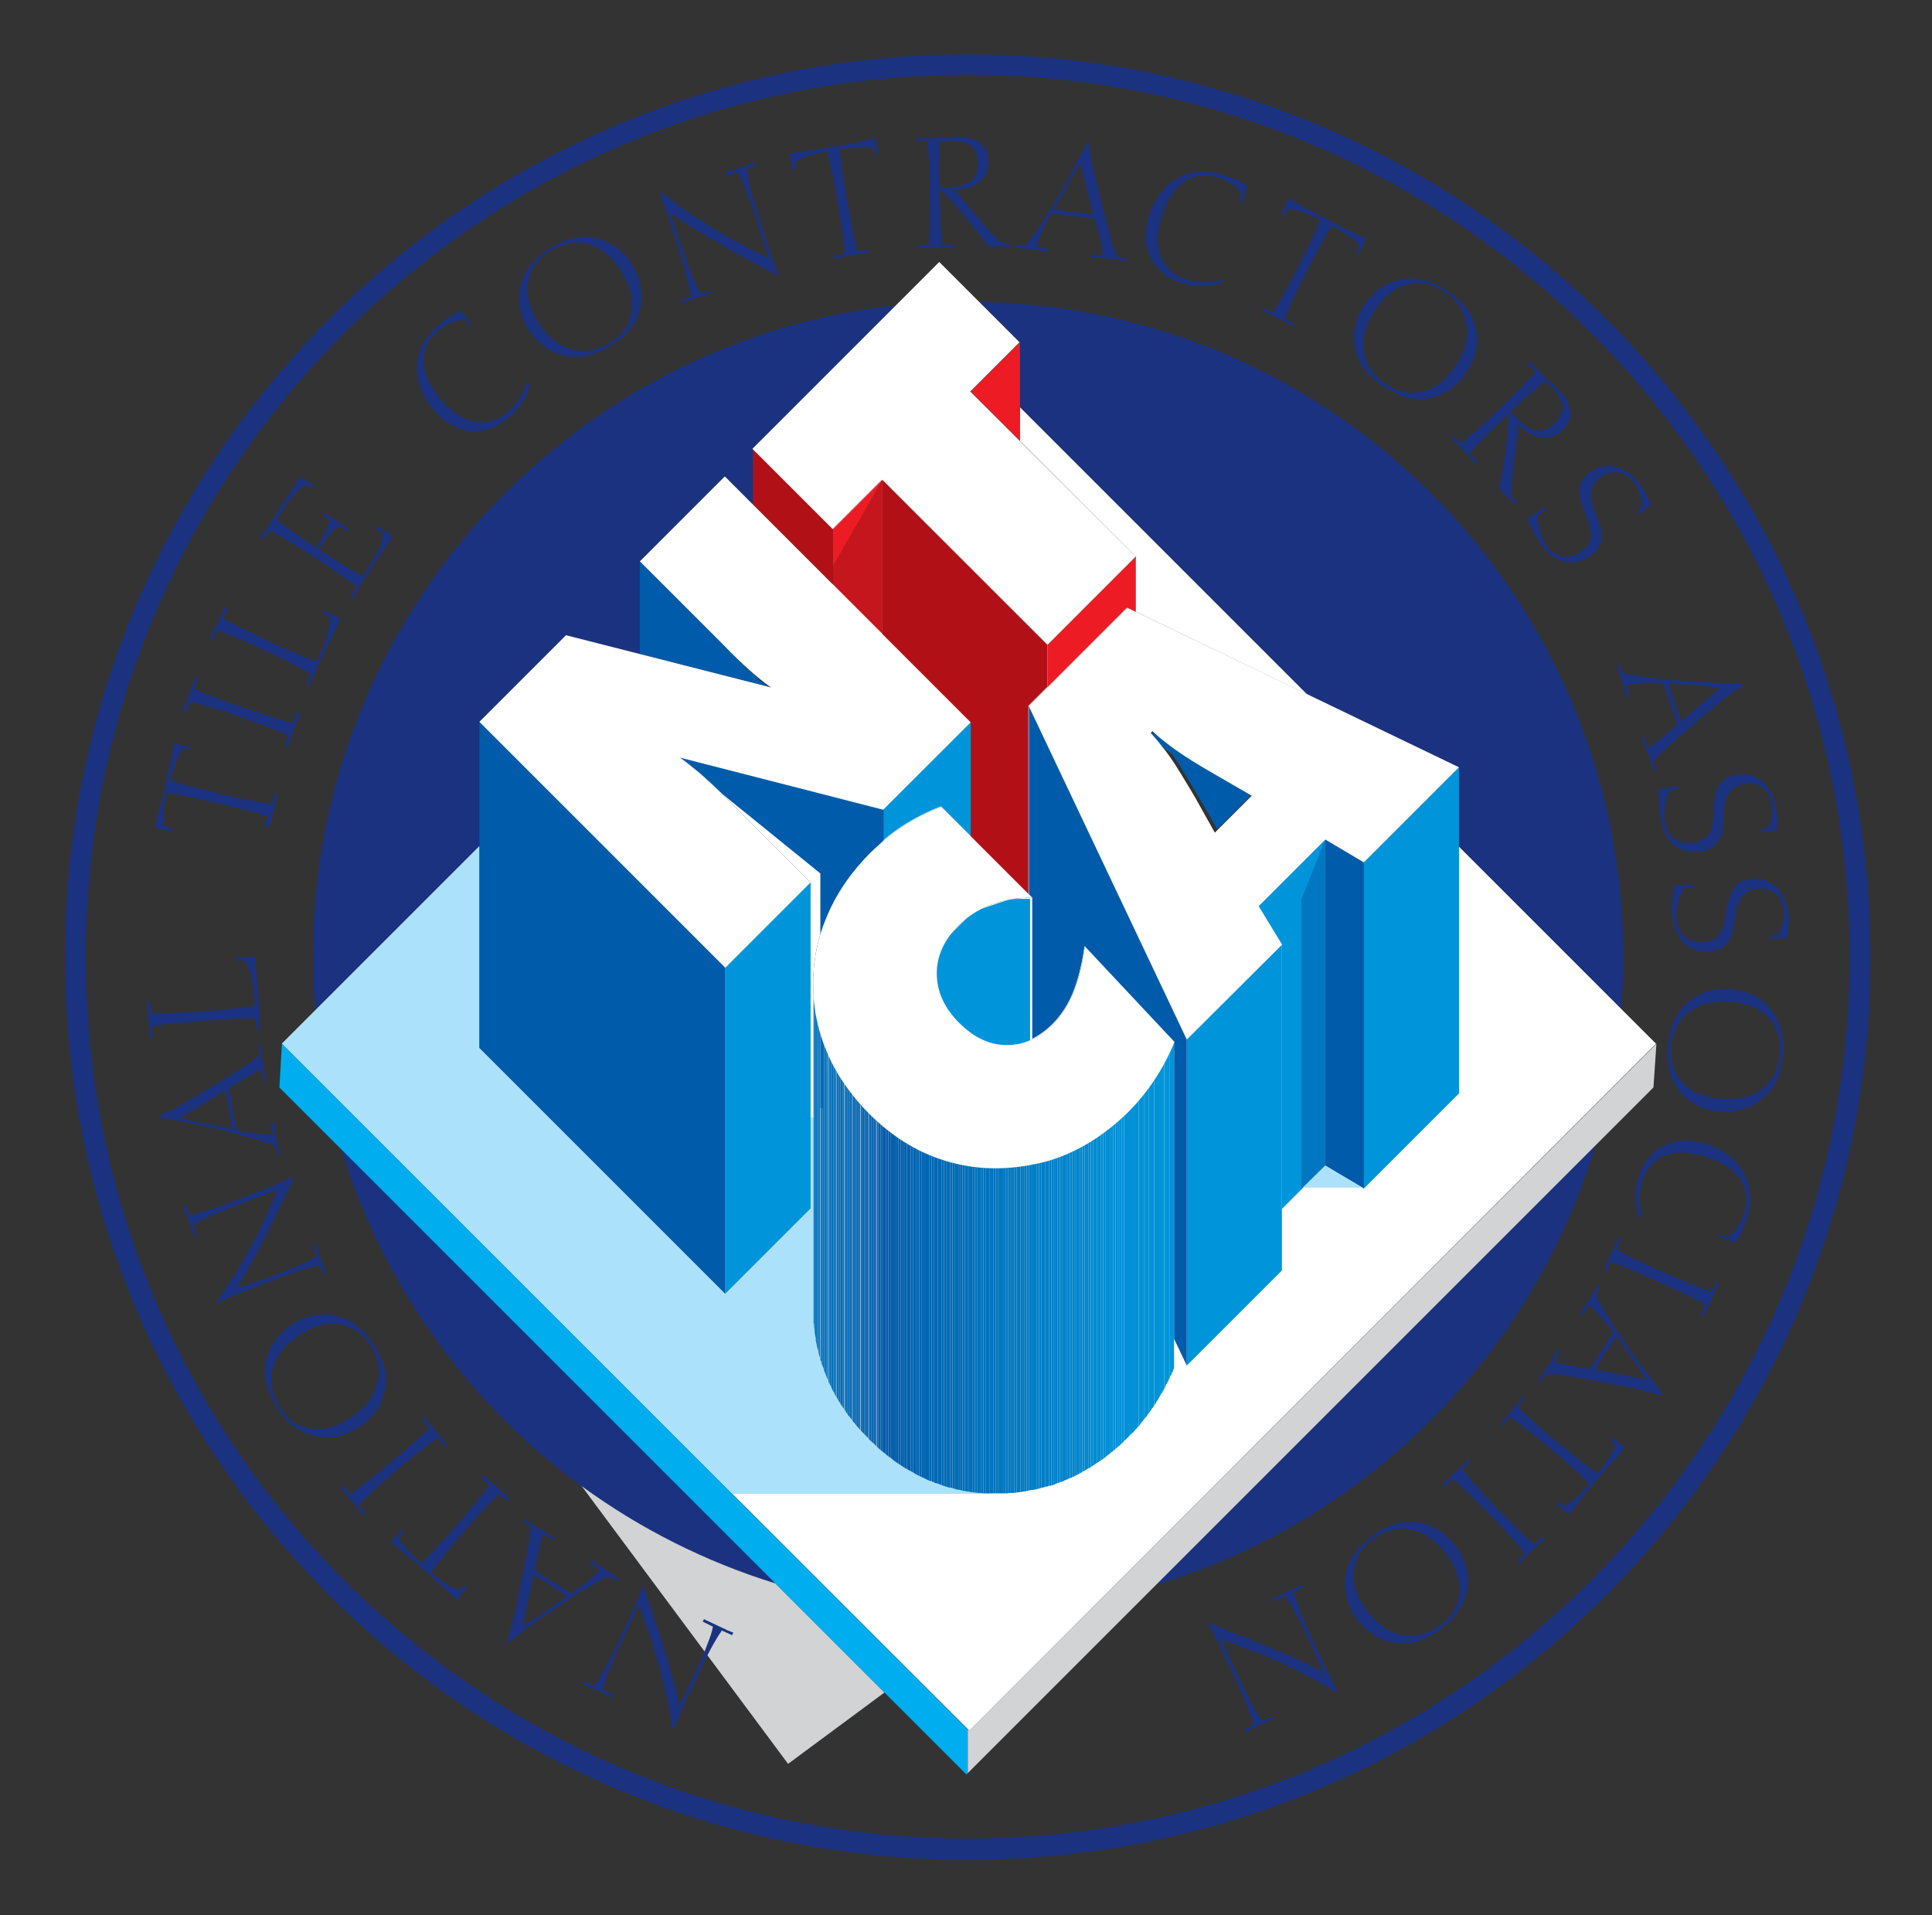 <?xml version="1.0" encoding="utf-8"?>
<!-- Generator: Adobe Illustrator 22.0.1, SVG Export Plug-In . SVG Version: 6.00 Build 0)  -->
<svg version="1.1" id="Camada_1" xmlns="http://www.w3.org/2000/svg" xmlns:xlink="http://www.w3.org/1999/xlink" x="0px" y="0px"
	 viewBox="0 0 455 451" style="enable-background:new 0 0 455 451;" xml:space="preserve">
<rect x="0" y="0" width="455" height="451" fill="#333333" stroke="none"/>
<style type="text/css">
	.st0{fill-rule:evenodd;clip-rule:evenodd;fill:#1B3281;}
	.st1{fill-rule:evenodd;clip-rule:evenodd;fill:#D1D3D4;}
	.st2{fill:#1B3281;}
	.st3{fill-rule:evenodd;clip-rule:evenodd;fill:#FFFFFF;}
	.st4{fill-rule:evenodd;clip-rule:evenodd;fill:#ABE1FA;}
	.st5{fill-rule:evenodd;clip-rule:evenodd;fill:#0095DA;}
	.st6{fill-rule:evenodd;clip-rule:evenodd;fill:#005BAA;}
	.st7{fill-rule:evenodd;clip-rule:evenodd;fill:#0077C0;}
	.st8{fill-rule:evenodd;clip-rule:evenodd;fill:#ED1C24;}
	.st9{fill-rule:evenodd;clip-rule:evenodd;fill:#C4161C;}
	.st10{fill-rule:evenodd;clip-rule:evenodd;fill:#B11116;}
	.st11{clip-path:url(#SVGID_2_);fill:#0072BC;}
	.st12{clip-path:url(#SVGID_2_);fill:#0071BB;}
	.st13{clip-path:url(#SVGID_2_);fill:#0070BB;}
	.st14{clip-path:url(#SVGID_2_);fill:#0070BA;}
	.st15{clip-path:url(#SVGID_2_);fill:#006FBA;}
	.st16{clip-path:url(#SVGID_2_);fill:#006EB9;}
	.st17{clip-path:url(#SVGID_2_);fill:#006DB8;}
	.st18{clip-path:url(#SVGID_2_);fill:#006CB8;}
	.st19{clip-path:url(#SVGID_2_);fill:#006CB7;}
	.st20{clip-path:url(#SVGID_2_);fill:#006BB7;}
	.st21{clip-path:url(#SVGID_2_);fill:#006BB6;}
	.st22{clip-path:url(#SVGID_2_);fill:#006AB6;}
	.st23{clip-path:url(#SVGID_2_);fill:#006AB5;}
	.st24{clip-path:url(#SVGID_2_);fill:#0069B5;}
	.st25{clip-path:url(#SVGID_2_);fill:#0068B4;}
	.st26{clip-path:url(#SVGID_2_);fill:#0067B4;}
	.st27{clip-path:url(#SVGID_2_);fill:#0067B3;}
	.st28{clip-path:url(#SVGID_2_);fill:#0066B3;}
	.st29{clip-path:url(#SVGID_2_);fill:#0065B2;}
	.st30{clip-path:url(#SVGID_2_);fill:#0064B2;}
	.st31{clip-path:url(#SVGID_2_);fill:#0064B1;}
	.st32{clip-path:url(#SVGID_2_);fill:#0063B0;}
	.st33{clip-path:url(#SVGID_2_);fill:#0062B0;}
	.st34{clip-path:url(#SVGID_2_);fill:#0062AF;}
	.st35{clip-path:url(#SVGID_2_);fill:#0061AF;}
	.st36{clip-path:url(#SVGID_2_);fill:#0060AE;}
	.st37{clip-path:url(#SVGID_2_);fill:#005FAE;}
	.st38{clip-path:url(#SVGID_2_);fill:#005FAD;}
	.st39{clip-path:url(#SVGID_2_);fill:#005EAD;}
	.st40{clip-path:url(#SVGID_2_);fill:#005DAC;}
	.st41{clip-path:url(#SVGID_2_);fill:#005CAB;}
	.st42{clip-path:url(#SVGID_2_);fill:#005BAB;}
	.st43{clip-path:url(#SVGID_2_);fill:#005BAA;}
	.st44{clip-path:url(#SVGID_2_);fill:#0063B1;}
	.st45{clip-path:url(#SVGID_2_);fill:#0066B2;}
	.st46{clip-path:url(#SVGID_2_);fill:#0068B5;}
	.st47{clip-path:url(#SVGID_2_);fill:#006FB9;}
	.st48{clip-path:url(#SVGID_2_);fill:#0071BC;}
	.st49{clip-path:url(#SVGID_2_);fill:#0073BD;}
	.st50{clip-path:url(#SVGID_2_);fill:#0074BD;}
	.st51{clip-path:url(#SVGID_2_);fill:#0074BE;}
	.st52{clip-path:url(#SVGID_2_);fill:#0075BE;}
	.st53{clip-path:url(#SVGID_2_);fill:#0075BF;}
	.st54{clip-path:url(#SVGID_2_);fill:#0076BF;}
	.st55{clip-path:url(#SVGID_2_);fill:#0077C0;}
	.st56{clip-path:url(#SVGID_2_);fill:#0078C1;}
	.st57{clip-path:url(#SVGID_2_);fill:#0079C2;}
	.st58{clip-path:url(#SVGID_2_);fill:#007AC2;}
	.st59{clip-path:url(#SVGID_2_);fill:#007AC3;}
	.st60{clip-path:url(#SVGID_2_);fill:#007BC3;}
	.st61{clip-path:url(#SVGID_2_);fill:#007BC4;}
	.st62{clip-path:url(#SVGID_2_);fill:#007CC4;}
	.st63{clip-path:url(#SVGID_2_);fill:#007DC5;}
	.st64{clip-path:url(#SVGID_2_);fill:#007EC6;}
	.st65{clip-path:url(#SVGID_2_);fill:#007FC7;}
	.st66{clip-path:url(#SVGID_2_);fill:#0080C7;}
	.st67{clip-path:url(#SVGID_2_);fill:#0080C8;}
	.st68{clip-path:url(#SVGID_2_);fill:#0081C8;}
	.st69{clip-path:url(#SVGID_2_);fill:#0081C9;}
	.st70{clip-path:url(#SVGID_2_);fill:#0082C9;}
	.st71{clip-path:url(#SVGID_2_);fill:#0083CA;}
	.st72{clip-path:url(#SVGID_2_);fill:#0084CB;}
	.st73{clip-path:url(#SVGID_2_);fill:#0085CB;}
	.st74{clip-path:url(#SVGID_2_);fill:#0085CC;}
	.st75{clip-path:url(#SVGID_2_);fill:#0086CC;}
	.st76{clip-path:url(#SVGID_2_);fill:#0086CD;}
	.st77{clip-path:url(#SVGID_2_);fill:#0087CD;}
	.st78{clip-path:url(#SVGID_2_);fill:#0087CE;}
	.st79{clip-path:url(#SVGID_2_);fill:#0088CE;}
	.st80{clip-path:url(#SVGID_2_);fill:#0088CF;}
	.st81{clip-path:url(#SVGID_2_);fill:#0089CF;}
	.st82{clip-path:url(#SVGID_2_);fill:#008AD0;}
	.st83{clip-path:url(#SVGID_2_);fill:#008BD1;}
	.st84{clip-path:url(#SVGID_2_);fill:#008CD2;}
	.st85{clip-path:url(#SVGID_2_);fill:#008DD2;}
	.st86{clip-path:url(#SVGID_2_);fill:#008DD3;}
	.st87{clip-path:url(#SVGID_2_);fill:#008ED3;}
	.st88{clip-path:url(#SVGID_2_);fill:#008ED4;}
	.st89{clip-path:url(#SVGID_2_);fill:#008FD4;}
	.st90{clip-path:url(#SVGID_2_);fill:#008FD5;}
	.st91{clip-path:url(#SVGID_2_);fill:#0090D5;}
	.st92{clip-path:url(#SVGID_2_);fill:#0090D6;}
	.st93{clip-path:url(#SVGID_2_);fill:#0091D6;}
	.st94{clip-path:url(#SVGID_2_);fill:#0092D7;}
	.st95{clip-path:url(#SVGID_2_);fill:#0093D8;}
	.st96{clip-path:url(#SVGID_2_);fill:#0094D9;}
	.st97{clip-path:url(#SVGID_2_);fill:#0095D9;}
	.st98{clip-path:url(#SVGID_2_);fill:#0095DA;}
	.st99{fill:#FFFFFF;}
	.st100{fill-rule:evenodd;clip-rule:evenodd;fill:#00AEEF;}
</style>
<g>
	<g>
		<path class="st0" d="M230.7,71.1c84,1.4,151.6,70,151.6,154.3c0,4.1-0.2,8.1-0.5,12.1l-38.2-38.2v-18.6v0l0,0l-35.8-17.3
			l-67.6-67.6V80.6L230.7,71.1L230.7,71.1z M232.5,88.3l7.6-7.6L232.5,88.3L232.5,88.3L232.5,88.3z M177.3,118.7l-6.5-6.5l-20,20
			V154l4.3,1.1l-21.7-5.5L112.9,170v29.3l-36.3,36.3l-2.4,2.4c-0.3-4.2-0.5-8.4-0.5-12.7c0-79.4,60.1-144.9,137.3-153.4l-33.6,33.6
			V118.7L177.3,118.7z M375.7,269.8c-14.9,49.5-53.9,88.5-103.4,103.4L375.7,269.8L375.7,269.8z M182.6,372.9
			c-48.8-15-87.2-53.4-102.2-102.2L182.6,372.9z"/>
	</g>
	<g>
		<path class="st0" d="M227.9,17.6c114.7,0,207.7,93,207.7,207.7c0,114.7-93,207.7-207.7,207.7c-114.7,0-207.7-93-207.7-207.7
			C20.2,110.7,113.2,17.6,227.9,17.6L227.9,17.6z M227.9,12.8C110.5,12.8,15.3,108,15.3,225.4c0,117.4,95.2,212.6,212.6,212.6
			c117.4,0,212.6-95.2,212.6-212.6C440.5,108,345.3,12.8,227.9,12.8z"/>
	</g>
	<g>
		<path class="st1" d="M185.6,415.4L137,350c13.7,10,29.1,17.8,45.6,22.9l25.7,25.7L185.6,415.4z"/>
	</g>
	<g>
		<path class="st2" d="M325.5,90.8c-1.9-1.3-3.3-2.7-4.4-4.1c-1-1.4-1.7-3-2-4.7c-0.4-1.8-0.3-3.6,0.1-5.4c0.4-1.8,1.2-3.5,2.3-5.1
			c1.1-1.5,2.3-2.8,3.7-3.7c1.4-0.9,2.9-1.6,4.5-1.9c1.9-0.4,3.8-0.4,5.7,0.1c1.9,0.5,3.8,1.4,5.7,2.7c1.9,1.3,3.3,2.7,4.4,4.1
			c1,1.4,1.7,3,2.1,4.7c0.4,1.8,0.4,3.6-0.1,5.4c-0.4,1.8-1.2,3.5-2.4,5.2c-1.1,1.5-2.3,2.8-3.7,3.7c-1.4,0.9-2.9,1.6-4.5,1.9
			c-1.9,0.4-3.8,0.4-5.7-0.1C329.3,93,327.4,92.1,325.5,90.8L325.5,90.8z M326.2,90.3c2.8,2,5.7,2.6,8.6,2c2.9-0.7,5.5-2.5,7.6-5.6
			c2.4-3.4,3.4-6.7,3-9.9c-0.4-3.2-2-5.8-5-7.9c-2.9-2-5.7-2.7-8.6-2c-2.9,0.6-5.4,2.5-7.6,5.6c-2.4,3.4-3.4,6.7-3,9.9
			C321.6,85.7,323.2,88.3,326.2,90.3z"/>
	</g>
	<g>
		<path class="st2" d="M297.2,73.1l0.3-0.6l2.4,1.1c0.7-1.1,1.5-2.6,2.5-4.4c1-1.8,2.1-3.9,3.3-6.3c1.2-2.3,2.2-4.4,3.1-6.3
			c0.9-1.9,1.6-3.5,2.1-4.8c-1.5-0.8-2.9-1.4-4.1-1.8c-1.2-0.4-2.3-0.7-3.3-0.8l-1.2,1.5l-0.6-0.3l1.8-3.6c2,1.1,3.8,2.1,5.5,3
			c1.7,0.9,3.2,1.7,4.5,2.4c1.3,0.7,2.6,1.3,4,2c1.4,0.7,2.8,1.3,4.3,2l-1.8,3.6l-0.5-0.3l0.6-1.8c-0.6-0.7-1.5-1.5-2.6-2.2
			c-1.1-0.7-2.4-1.5-3.9-2.3c-0.7,1.2-1.6,2.7-2.6,4.6c-1,1.9-2.1,3.9-3.3,6.2c-1.2,2.3-2.2,4.4-3.1,6.3c-0.9,1.9-1.6,3.5-2.1,4.7
			l2.4,1.3l-0.3,0.6c-0.4-0.2-0.9-0.5-1.4-0.8c-0.5-0.3-1.3-0.7-2.3-1.2c-1-0.5-1.8-0.9-2.3-1.2C298.1,73.6,297.6,73.3,297.2,73.1z"
			/>
	</g>
	<g>
		<path class="st2" d="M287.5,66.8c-1.5,0.4-3,0.6-4.6,0.6c-1.6,0-3.1-0.3-4.7-0.8c-3.5-1.1-5.9-3.2-7.3-6.1
			c-1.4-2.9-1.4-6.2-0.2-10c0.6-2,1.6-3.7,2.8-5.2c1.2-1.5,2.6-2.7,4.2-3.5c1.6-0.8,3.3-1.3,5-1.4c1.7-0.1,3.6,0.2,5.8,0.9
			c0.8,0.3,1.6,0.6,2.5,1c0.9,0.4,1.8,0.9,2.8,1.4l-1.3,4.1l-0.6-0.2l0.6-1.9c-0.6-0.9-1.4-1.7-2.3-2.3c-0.9-0.6-1.9-1.1-3.1-1.5
			c-3.1-1-5.8-0.7-8.1,0.8c-2.3,1.6-4.2,4.3-5.4,8.3c-1.2,3.6-1.3,6.8-0.2,9.4c1,2.6,3,4.4,5.9,5.4c1.4,0.4,2.8,0.7,4.2,0.7
			c1.4,0,2.9-0.2,4.4-0.6L287.5,66.8z"/>
	</g>
	<g>
		<path class="st2" d="M248.2,49.3c0.9,0.1,1.7,0.3,2.6,0.4c0.9,0.1,1.8,0.3,2.8,0.4c0.5,0.1,1,0.1,1.6,0.2c0.6,0.1,1.3,0.1,2.3,0.2
			c-0.6-2.2-1.1-4.3-1.6-6.3c-0.5-2-1-3.9-1.5-5.8c-0.7,1.3-1.5,2.6-2.4,4.1C251.3,44.1,250,46.3,248.2,49.3L248.2,49.3z
			 M239.2,58.4l0.1-0.7l2.3,0.1c1.9-2.4,4.1-5.7,6.6-9.8c2.5-4.2,5.1-9,7.8-14.4l0.4,0.1c0.1,1.3,0.4,2.7,0.7,4.3
			c0.3,1.6,0.9,4,1.7,7.2l2.1,8.3c0,0.1,0,0.1,0.1,0.2c0.8,3.2,1.5,5.5,2.1,6.8l2.3,0.4l-0.1,0.7c-0.7-0.2-1.5-0.3-2.2-0.4
			c-0.7-0.1-1.4-0.2-2-0.3c-0.6-0.1-1.3-0.1-2-0.2c-0.7-0.1-1.4-0.1-2.2-0.1l0.1-0.7l2.8,0.2c-0.1-0.9-0.3-2-0.6-3.4
			c-0.3-1.4-0.8-3.1-1.4-5.1c-0.6-0.1-1.2-0.2-1.9-0.3c-0.7-0.1-1.7-0.2-3.2-0.4c-1.4-0.2-2.4-0.3-3.2-0.4c-0.7-0.1-1.4-0.1-2-0.2
			c-0.8,1.5-1.5,2.9-2.1,4.2c-0.6,1.3-1,2.5-1.3,3.6l2.8,0.5l-0.1,0.7c-0.7-0.1-1.3-0.2-2-0.3c-0.6-0.1-1.3-0.2-1.9-0.3
			c-0.7-0.1-1.3-0.1-2-0.2C240.4,58.5,239.8,58.4,239.2,58.4z"/>
	</g>
	<g>
		<path class="st2" d="M221.2,44c0.4,0,0.7,0,1.1,0.1c0.4,0,0.7,0,1,0c2.4,0,4.2-0.5,5.3-1.4c1.1-0.9,1.7-2.3,1.7-4.1
			c0-1.9-0.5-3.3-1.5-4.1c-1-0.9-2.5-1.3-4.5-1.3c-0.3,0-0.7,0-1.2,0.1c-0.5,0-1,0.1-1.8,0.2c-0.1,1.3-0.2,2.8-0.2,4.6
			C221.1,39.6,221.1,41.6,221.2,44L221.2,44z M224.8,57.6l0,0.7c-0.5,0-1.1,0-1.7,0c-0.6,0-1.5,0-2.7,0c-1.2,0-2.1,0-2.7,0.1
			c-0.6,0-1.1,0-1.6,0.1l0-0.7l2.7-0.2c0.1-1.4,0.2-3.2,0.2-5.3c0-2.1,0-4.4,0-6.9c0-2.4-0.1-4.7-0.2-6.8c-0.1-2.1-0.2-3.9-0.4-5.4
			l-2.7,0l0-0.7c0.6,0,1.1,0,1.6,0.1c0.5,0,1,0,1.5,0c1.1,0,2.3-0.1,3.7-0.2c1.4-0.1,2.3-0.2,2.6-0.2c2.5,0,4.4,0.4,5.7,1.4
			c1.3,1,1.9,2.5,2,4.5c0,1.9-0.6,3.5-2,4.7c-1.4,1.2-3.4,1.8-5.9,2l6.9,8.2c0.6,0.8,1.3,1.5,2,2.2c0.7,0.7,1.4,1.4,2.2,2.1l1.8,0.1
			l0,0.7c-0.3,0-0.6,0-1,0c-0.3,0-0.9,0-1.5,0c-0.7,0-1.2,0-1.5,0c-0.3,0-0.6,0-0.9,0.1c-3.2-4.2-5.6-7.3-7.4-9.3
			c-1.8-2-3.1-3.5-4.2-4.2c0.1,3.2,0.1,5.9,0.2,8c0.1,2.1,0.2,3.8,0.4,5L224.8,57.6z"/>
	</g>
	<g>
		<path class="st2" d="M196.5,61l-0.1-0.7l2.6-0.6c-0.1-1.3-0.3-3-0.6-5c-0.3-2.1-0.7-4.4-1.1-7c-0.4-2.5-0.9-4.8-1.3-6.9
			c-0.4-2.1-0.8-3.8-1.2-5.1c-1.7,0.3-3.1,0.6-4.4,1c-1.2,0.4-2.3,0.9-3.1,1.4l0,1.9l-0.6,0.1l-0.7-4c2.3-0.3,4.3-0.6,6.2-0.9
			c1.9-0.3,3.5-0.6,5-0.8c1.4-0.2,2.9-0.5,4.3-0.8c1.5-0.3,3-0.6,4.6-1l0.7,4l-0.5,0.1l-0.6-1.8c-1-0.2-2.1-0.3-3.4-0.2
			c-1.3,0.1-2.8,0.2-4.5,0.5c0.1,1.4,0.3,3.1,0.6,5.2c0.3,2.1,0.7,4.4,1.1,6.9c0.5,2.6,0.9,4.9,1.3,6.9c0.4,2.1,0.8,3.7,1.2,5
			l2.7-0.4l0.1,0.7c-0.5,0.1-1,0.1-1.6,0.2c-0.6,0.1-1.5,0.2-2.6,0.4c-1.1,0.2-2,0.4-2.6,0.5C197.5,60.8,196.9,60.9,196.5,61z"/>
	</g>
	<g>
		<path class="st2" d="M160.6,58.2c1,3.1,1.8,5.5,2.5,7.1c0.7,1.7,1.3,3,1.8,3.8l2.6-0.7l0.2,0.6c-0.4,0.1-0.8,0.2-1.2,0.4
			c-0.4,0.1-1.1,0.4-2,0.6c-1.1,0.3-1.9,0.6-2.4,0.8c-0.5,0.2-1,0.4-1.5,0.5l-0.2-0.6l2.3-0.9c-0.2-1.5-0.6-3.2-1.1-5.2
			c-0.5-1.9-1.2-4.2-2-6.7l-1.9-5.8c-0.4-1.3-0.8-2.5-1.2-3.6c-0.4-1.1-0.8-2.1-1.2-3l0.5-0.2c3.4,2.8,7.2,5.4,11.4,8
			c4.2,2.6,8.9,5.1,13.9,7.6l-3-9.3c-1-3-1.8-5.4-2.5-7.1c-0.7-1.7-1.3-3-1.9-3.9l-2.7,0.7l-0.2-0.7c0,0,0.1,0,0.1,0
			c1.4-0.4,2.5-0.7,3.2-1c0.6-0.2,1.3-0.4,1.9-0.7c0.6-0.2,1.3-0.5,1.9-0.7l0.2,0.7l-2.3,0.9c0.2,1.2,0.5,2.8,1,4.8
			c0.5,2,1.2,4.3,2.1,7.1l2.5,7.7c0.3,0.9,0.6,1.7,0.9,2.6c0.3,0.9,0.7,1.8,1.1,2.7l-0.3,0.2c-6.3-3.4-11.5-6.2-15.5-8.6
			c-4-2.3-7.3-4.4-9.8-6.2L160.6,58.2z"/>
	</g>
	<g>
		<path class="st2" d="M143.2,81.8c-2,1.1-3.9,1.8-5.6,2.1c-1.7,0.3-3.4,0.2-5.1-0.2c-1.8-0.5-3.4-1.3-4.8-2.4
			c-1.4-1.2-2.6-2.6-3.6-4.3c-0.9-1.6-1.5-3.3-1.7-4.9c-0.3-1.6-0.2-3.3,0.2-4.9c0.5-1.9,1.3-3.6,2.6-5.1c1.3-1.5,2.9-2.8,4.9-4
			c2-1.1,3.9-1.8,5.6-2.1c1.7-0.3,3.4-0.2,5.1,0.2c1.8,0.5,3.4,1.3,4.8,2.4c1.4,1.2,2.7,2.6,3.6,4.4c0.9,1.6,1.5,3.3,1.7,4.9
			c0.2,1.6,0.2,3.3-0.2,4.9c-0.5,1.9-1.3,3.6-2.6,5.1C146.9,79.4,145.2,80.7,143.2,81.8L143.2,81.8z M143.1,81.1
			c3-1.7,4.8-4,5.5-6.9c0.7-2.9,0.1-6-1.7-9.3c-2-3.6-4.5-6-7.5-7.1c-3-1.1-6.1-0.7-9.3,1c-3,1.7-4.9,4-5.6,6.9
			c-0.7,2.9-0.1,6,1.7,9.3c2,3.6,4.5,5.9,7.6,7C136.8,83.1,139.9,82.8,143.1,81.1z"/>
	</g>
	<g>
		<path class="st2" d="M124.8,90.8c-0.4,1.5-1.1,2.9-2,4.2c-0.9,1.3-1.9,2.5-3.2,3.5c-2.8,2.4-5.8,3.3-9,3c-3.2-0.4-6.1-2.1-8.6-5.1
			c-1.3-1.6-2.3-3.3-3-5.2c-0.7-1.9-0.9-3.7-0.8-5.4c0.2-1.8,0.7-3.5,1.5-5c0.9-1.5,2.1-3,3.8-4.4c0.6-0.5,1.3-1.1,2.2-1.6
			c0.8-0.5,1.7-1.1,2.7-1.6l2.8,3.3l-0.5,0.4l-1.3-1.6c-1.1,0-2.2,0.3-3.2,0.7c-1,0.4-2,1-2.9,1.8c-2.5,2.1-3.7,4.5-3.6,7.3
			c0.1,2.8,1.5,5.8,4.1,9c2.5,2.9,5.1,4.7,7.9,5.2c2.8,0.5,5.3-0.2,7.7-2.1c1.1-0.9,2-2,2.8-3.2c0.8-1.2,1.4-2.5,1.8-4.1L124.8,90.8
			z"/>
	</g>
	<g>
		<path class="st2" d="M83.2,140.9l-0.6-0.4l1.4-2.3c-1.1-0.9-2.5-1.9-4.3-3.1c-1.7-1.2-3.6-2.5-5.7-3.9c-2-1.3-4-2.5-5.8-3.6
			c-1.8-1.1-3.4-2-4.7-2.7l-1.6,2.2l-0.6-0.4c1.3-2,2.3-3.4,2.9-4.4c0.6-1,1.2-1.9,1.8-2.7c0.5-0.8,1.1-1.8,1.8-2.8
			c0.6-1,1.6-2.5,2.9-4.5l3.3,2.1l-0.3,0.5l-1.8-0.7c-0.8,0.5-1.6,1.2-2.5,2.2c-0.9,1-1.8,2.2-2.8,3.8c-0.4,0.6-0.7,1-0.9,1.4
			c-0.2,0.3-0.4,0.6-0.5,0.9c0.9,0.7,2.2,1.6,3.7,2.7c1.5,1.1,3.4,2.3,5.6,3.8c0.8-1.2,1.5-2.4,2-3.4c0.5-1,0.9-2,1.2-2.9l-1.6-1.4
			l0.3-0.5l5.7,3.7l-0.3,0.5l-2.3-1.1c-0.7,0.6-1.4,1.4-2.1,2.3c-0.7,0.9-1.5,2-2.3,3.2c2.2,1.4,4.1,2.6,5.8,3.7
			c1.7,1,3.2,1.9,4.5,2.6c0.2-0.2,0.3-0.5,0.5-0.7c0.2-0.3,0.4-0.7,0.8-1.2c1.1-1.7,2-3.2,2.5-4.5c0.6-1.3,0.9-2.5,1-3.5l-1.7-1.4
			l0.3-0.5l3.7,2.4c-0.6,0.9-1.2,1.8-1.9,2.8c-0.7,1-1.7,2.5-3,4.5c-1.3,2-2.3,3.5-2.9,4.5C84.3,139.1,83.8,140,83.2,140.9z"/>
	</g>
	<g>
		<path class="st2" d="M72.8,161.5l-0.6-0.3l1-2.5c-1.2-0.7-2.8-1.5-4.6-2.5c-1.9-0.9-3.9-2-6.2-3c-2.2-1-4.3-2-6.2-2.8
			c-2-0.8-3.6-1.5-5-2l-1.2,2.4l-0.6-0.3c0.5-1.1,0.9-1.9,1.2-2.4c0.3-0.5,0.5-1,0.7-1.5c0.2-0.5,0.4-0.9,0.7-1.5
			c0.2-0.5,0.6-1.3,1-2.3l0.6,0.3l-1.1,2.5c1,0.6,2.5,1.4,4.6,2.4c2.1,1,4.5,2.2,7.2,3.5c1.6,0.8,3.3,1.5,5,2.2
			c1.7,0.7,3.4,1.4,5.2,2.1c0.1-0.2,0.2-0.4,0.4-0.7c0.1-0.3,0.3-0.6,0.5-1.1c0.8-1.6,1.3-3.1,1.7-4.6c0.4-1.4,0.6-2.8,0.6-4
			l-1.9-1.2l0.2-0.5l4.2,2c-0.4,0.9-0.9,1.8-1.4,2.9c-0.5,1.1-1.3,2.7-2.3,4.8c-1,2.2-1.8,3.8-2.3,4.9
			C73.7,159.5,73.3,160.5,72.8,161.5z"/>
	</g>
	<g>
		<path class="st2" d="M45.9,159.5l0.7,0.2l-0.8,2.6c1.1,0.5,2.7,1.2,4.7,1.9c2,0.8,4.2,1.6,6.7,2.4c2.6,0.9,4.9,1.6,6.9,2.3
			c2,0.6,3.6,1.1,4.8,1.3l1-2.5l0.7,0.2c-0.2,0.5-0.4,1-0.6,1.5c-0.2,0.6-0.5,1.4-0.9,2.5c-0.4,1.1-0.7,1.9-0.8,2.5
			c-0.2,0.6-0.3,1.1-0.5,1.6l-0.7-0.2l0.8-2.6c-1.3-0.6-2.9-1.2-4.9-2c-2-0.8-4.1-1.5-6.5-2.4c-2.3-0.8-4.4-1.5-6.5-2.1
			c-2-0.6-3.8-1.1-5.2-1.5l-1,2.5l-0.7-0.2c0.4-1.1,0.7-1.9,0.9-2.5c0.2-0.6,0.4-1.1,0.5-1.5c0.2-0.5,0.3-1,0.5-1.6
			C45.3,161.4,45.6,160.6,45.9,159.5z"/>
	</g>
	<g>
		<path class="st2" d="M63.1,195l-0.7-0.2l0.5-2.6c-1.2-0.4-2.9-0.9-4.9-1.4c-2-0.5-4.3-1.1-6.9-1.7c-2.5-0.6-4.8-1.1-6.8-1.5
			c-2.1-0.4-3.8-0.7-5.1-0.9c-0.4,1.7-0.6,3.1-0.7,4.4c-0.1,1.3-0.1,2.4,0.1,3.4l1.8,0.7l-0.1,0.6l-3.9-0.9c0.6-2.2,1.1-4.2,1.6-6
			c0.5-1.8,0.9-3.5,1.2-4.9c0.3-1.4,0.6-2.8,0.9-4.3c0.3-1.5,0.6-3,0.9-4.6l3.9,0.9l-0.1,0.5l-1.9-0.1c-0.6,0.8-1.1,1.8-1.5,3.1
			c-0.5,1.2-0.9,2.7-1.3,4.3c1.3,0.4,3,0.9,5.1,1.5c2.1,0.6,4.3,1.1,6.8,1.7c2.5,0.6,4.8,1.1,6.9,1.5c2.1,0.4,3.7,0.7,5.1,0.9
			l0.7-2.6l0.7,0.2c-0.1,0.5-0.3,1-0.4,1.6c-0.1,0.6-0.4,1.4-0.6,2.6c-0.3,1.1-0.5,2-0.6,2.6C63.3,194,63.2,194.5,63.1,195z"/>
	</g>
	<g>
		<path class="st2" d="M61.2,242.6l-0.7,0l-0.3-2.7c-1.4,0-3.2,0-5.3,0.1c-2.1,0.1-4.4,0.2-6.9,0.4c-2.4,0.2-4.7,0.4-6.8,0.6
			c-2.1,0.2-3.9,0.4-5.4,0.7l0.1,2.7l-0.7,0c-0.1-1.2-0.1-2.1-0.1-2.7c0-0.6-0.1-1.1-0.1-1.6c0-0.5-0.1-1-0.1-1.6
			c-0.1-0.6-0.1-1.4-0.2-2.5l0.7,0l0.3,2.7c1.1,0,2.9,0,5.2-0.1c2.3-0.1,5-0.2,8-0.5c1.8-0.1,3.6-0.3,5.5-0.5
			c1.8-0.2,3.7-0.4,5.6-0.7c0-0.2,0-0.5,0-0.8c0-0.3,0-0.7-0.1-1.2c-0.1-1.8-0.4-3.4-0.7-4.8c-0.4-1.4-0.8-2.7-1.4-3.8l-2.3-0.1
			l0-0.6l4.6-0.3c0,1,0.1,2,0.2,3.2c0.1,1.2,0.2,2.9,0.4,5.3c0.2,2.4,0.3,4.2,0.4,5.4C61,240.4,61.1,241.6,61.2,242.6z"/>
	</g>
	<g>
		<path class="st2" d="M54.7,266c-0.1-0.9-0.2-1.8-0.4-2.6c-0.1-0.9-0.3-1.8-0.5-2.8c-0.1-0.5-0.2-1-0.3-1.5
			c-0.1-0.6-0.3-1.3-0.5-2.3c-2,1.2-3.8,2.3-5.5,3.4c-1.7,1.1-3.4,2.1-5.1,3.1c1.4,0.3,3,0.7,4.6,1.1
			C48.8,264.6,51.3,265.2,54.7,266L54.7,266z M66,272l-0.6,0.1l-0.5-2.2c-2.8-1.1-6.6-2.2-11.3-3.4c-4.7-1.2-10.1-2.3-16-3.3
			l-0.1-0.4c1.2-0.5,2.5-1.1,3.9-1.9c1.4-0.8,3.6-2,6.4-3.7l7.3-4.5c0,0,0.1-0.1,0.1-0.1c2.9-1.7,4.8-3.1,5.9-4l-0.3-2.3l0.6-0.1
			c0.1,0.8,0.2,1.5,0.2,2.2c0.1,0.7,0.2,1.4,0.3,2c0.1,0.6,0.2,1.3,0.4,1.9c0.1,0.7,0.3,1.4,0.5,2.2l-0.6,0.1l-0.6-2.7
			c-0.8,0.3-1.8,0.9-3.1,1.6c-1.2,0.7-2.7,1.6-4.5,2.8c0.1,0.6,0.2,1.3,0.3,1.9c0.1,0.7,0.3,1.7,0.5,3.1c0.2,1.4,0.4,2.4,0.6,3.1
			c0.1,0.7,0.3,1.3,0.4,1.9c1.7,0.3,3.2,0.6,4.6,0.7c1.4,0.2,2.7,0.2,3.9,0.2l-0.4-2.8l0.6-0.1c0.1,0.7,0.2,1.3,0.3,2
			c0.1,0.6,0.2,1.3,0.3,1.9c0.1,0.7,0.2,1.3,0.4,1.9C65.7,270.8,65.8,271.4,66,272z"/>
	</g>
	<g>
		<path class="st2" d="M63.9,300.7c3-1.2,5.4-2.1,7-2.9c1.6-0.7,2.9-1.4,3.7-2l-0.9-2.6l0.6-0.2c0.1,0.4,0.3,0.8,0.4,1.2
			c0.2,0.4,0.4,1.1,0.7,2c0.4,1.1,0.7,1.8,0.9,2.4c0.2,0.5,0.4,1,0.6,1.5l-0.6,0.2l-1-2.3c-1.5,0.3-3.2,0.8-5.1,1.4
			c-1.9,0.6-4.1,1.4-6.6,2.4l-5.7,2.2c-1.3,0.5-2.5,1-3.5,1.4c-1.1,0.5-2.1,0.9-3,1.4l-0.2-0.5c2.6-3.5,5-7.5,7.4-11.8
			c2.4-4.4,4.7-9.1,6.8-14.3l-9.2,3.5c-3,1.1-5.3,2.1-6.9,2.8c-1.6,0.7-2.9,1.4-3.8,2.1l0.9,2.6l-0.6,0.2c0,0,0-0.1,0-0.1
			c-0.5-1.4-0.9-2.5-1.1-3.2c-0.2-0.6-0.5-1.3-0.8-1.9c-0.3-0.6-0.5-1.2-0.8-1.9l0.6-0.3l1,2.2c1.2-0.2,2.8-0.7,4.7-1.3
			c1.9-0.6,4.2-1.4,6.9-2.5l7.5-2.9c0.8-0.3,1.7-0.7,2.6-1.1c0.9-0.4,1.7-0.8,2.6-1.3l0.2,0.3c-3,6.5-5.6,11.8-7.8,15.9
			c-2.1,4.1-4,7.5-5.7,10.1L63.9,300.7z"/>
	</g>
	<g>
		<path class="st2" d="M88.2,316.9c1.2,2,2,3.8,2.4,5.5c0.4,1.7,0.4,3.4,0,5.1c-0.4,1.8-1.1,3.5-2.2,5c-1.1,1.5-2.5,2.8-4.2,3.8
			c-1.6,1-3.2,1.6-4.8,2c-1.6,0.3-3.3,0.3-4.9,0c-1.9-0.4-3.6-1.1-5.2-2.3c-1.6-1.2-3-2.7-4.2-4.7c-1.2-2-2-3.8-2.4-5.5
			c-0.4-1.7-0.4-3.4-0.1-5.1c0.4-1.8,1.1-3.5,2.2-5c1.1-1.5,2.5-2.8,4.2-3.9c1.6-1,3.2-1.6,4.8-2c1.6-0.3,3.3-0.3,4.9,0
			c1.9,0.4,3.6,1.1,5.2,2.3C85.5,313.4,86.9,314.9,88.2,316.9L88.2,316.9z M87.4,317.1c-1.8-2.9-4.2-4.6-7.2-5.2
			c-3-0.5-6,0.2-9.2,2.2c-3.5,2.2-5.7,4.8-6.7,7.9c-0.9,3.1-0.4,6.1,1.5,9.2c1.8,3,4.2,4.7,7.1,5.2c2.9,0.5,6-0.2,9.2-2.2
			c3.5-2.2,5.7-4.8,6.6-7.9C89.8,323.2,89.3,320.1,87.4,317.1z"/>
	</g>
	<g>
		<path class="st2" d="M80.1,350.3l0.5-0.4l1.8,2c1-0.7,2.4-1.7,4.1-3c1.7-1.3,3.5-2.8,5.5-4.5c2.1-1.8,3.9-3.3,5.5-4.7
			c1.5-1.4,2.8-2.5,3.6-3.4l-1.7-2.2l0.5-0.4c0.3,0.4,0.6,0.8,1,1.3c0.4,0.5,0.9,1.1,1.7,2c0.7,0.9,1.3,1.6,1.7,2
			c0.4,0.4,0.7,0.8,1.1,1.2l-0.5,0.4l-1.8-2c-1.2,0.8-2.6,1.9-4.2,3.2c-1.7,1.3-3.4,2.7-5.4,4.4c-1.9,1.6-3.6,3-5.1,4.5
			c-1.6,1.4-2.9,2.7-3.9,3.7l1.6,2.1l-0.5,0.4c-0.7-0.9-1.3-1.6-1.7-2.1c-0.4-0.5-0.7-0.9-1-1.3c-0.3-0.4-0.7-0.8-1.1-1.2
			C81.5,351.8,80.9,351.1,80.1,350.3z"/>
	</g>
	<g>
		<path class="st2" d="M120,353.1l-0.5,0.5l-2.1-1.7c-0.9,0.9-2.1,2.1-3.5,3.6c-1.4,1.5-3,3.3-4.7,5.3c-1.7,1.9-3.2,3.7-4.5,5.4
			c-1.3,1.7-2.4,3-3.2,4.1c1.3,1.1,2.5,2,3.6,2.7c1.1,0.7,2.1,1.2,3,1.5l1.5-1.2l0.5,0.4l-2.6,3c-1.7-1.6-3.2-3-4.6-4.2
			c-1.4-1.3-2.7-2.4-3.8-3.4c-1.1-0.9-2.2-1.9-3.4-2.9c-1.2-1-2.4-2-3.7-3l2.6-3l0.4,0.4l-1,1.6c0.4,0.9,1.1,1.8,2,2.8
			c0.9,1,1.9,2,3.2,3.2c1-1,2.2-2.2,3.7-3.8c1.5-1.6,3-3.3,4.7-5.2c1.7-2,3.2-3.8,4.5-5.4c1.3-1.6,2.4-3,3.2-4l-2-1.9l0.5-0.5
			c0.4,0.3,0.8,0.7,1.2,1.1c0.4,0.4,1.1,1,2,1.7c0.9,0.8,1.5,1.3,2,1.7C119.2,352.5,119.6,352.8,120,353.1z"/>
	</g>
	<g>
		<path class="st2" d="M133.5,376c-0.7-0.5-1.4-1-2.2-1.5c-0.7-0.5-1.5-1-2.4-1.6c-0.4-0.3-0.8-0.5-1.3-0.8c-0.5-0.3-1.1-0.7-2-1.2
			c-0.4,2.3-0.9,4.4-1.3,6.4c-0.4,2-0.8,3.9-1.2,5.8c1.2-0.8,2.5-1.7,4-2.6C128.5,379.4,130.7,377.9,133.5,376L133.5,376z
			 M145.6,371.8l-0.4,0.6l-2-1.1c-2.7,1.3-6.1,3.3-10.2,6c-4.1,2.7-8.5,5.8-13.3,9.5l-0.4-0.2c0.4-1.2,0.9-2.6,1.3-4.2
			c0.4-1.6,1-4,1.6-7.2l1.7-8.4c0-0.1,0-0.1,0-0.2c0.7-3.3,1-5.6,1.1-7.1l-1.9-1.4l0.4-0.5c0.6,0.5,1.2,0.9,1.8,1.3
			c0.6,0.4,1.1,0.8,1.7,1.1c0.5,0.3,1.1,0.7,1.7,1c0.6,0.3,1.2,0.7,1.9,1.1l-0.3,0.6l-2.4-1.4c-0.3,0.8-0.6,1.9-0.9,3.3
			c-0.3,1.4-0.7,3.1-1,5.2c0.5,0.4,1,0.7,1.6,1.1c0.6,0.4,1.5,1,2.7,1.7c1.2,0.8,2.1,1.3,2.7,1.7c0.6,0.4,1.2,0.7,1.7,1
			c1.4-1,2.6-2,3.7-2.9c1.1-0.9,2-1.8,2.8-2.7l-2.3-1.7l0.4-0.6c0.5,0.4,1.1,0.8,1.6,1.2c0.5,0.4,1.1,0.7,1.6,1.1
			c0.6,0.4,1.1,0.7,1.7,1.1C144.6,371.2,145.1,371.5,145.6,371.8z"/>
	</g>
	<g>
		<path class="st2" d="M163.6,394.1c1.4-2.9,2.4-5.2,3-6.9c0.7-1.7,1.1-3,1.3-4.1l-2.4-1.2l0.3-0.6c0.3,0.2,0.7,0.4,1.2,0.6
			c0.4,0.2,1.1,0.5,1.9,0.9c1,0.5,1.8,0.8,2.3,1.1c0.5,0.2,1,0.4,1.5,0.6l-0.3,0.6L170,384c-0.9,1.3-1.8,2.8-2.7,4.5
			c-0.9,1.7-2,3.8-3.1,6.3l-2.6,5.6c-0.6,1.2-1.1,2.4-1.6,3.5c-0.5,1.1-0.9,2.1-1.2,3l-0.5-0.2c-0.6-4.3-1.6-8.9-2.9-13.7
			c-1.3-4.8-3-9.8-5-15l-4.1,8.9c-1.4,2.9-2.4,5.2-3,6.9c-0.7,1.7-1.1,3-1.3,4.1l2.5,1.3l-0.3,0.6c0,0-0.1,0-0.1,0
			c-1.3-0.7-2.3-1.2-3-1.5c-0.6-0.3-1.2-0.6-1.8-0.8c-0.6-0.3-1.2-0.5-1.9-0.8l0.3-0.6l2.3,0.9c0.7-1,1.6-2.4,2.5-4.2
			c1-1.8,2.1-4,3.3-6.6l3.4-7.3c0.4-0.8,0.7-1.7,1.1-2.6c0.4-0.9,0.7-1.8,1-2.7l0.3,0.1c2.3,6.8,4.2,12.4,5.5,16.9
			c1.3,4.4,2.3,8.2,2.9,11.3L163.6,394.1z"/>
	</g>
	<g>
		<path class="st2" d="M308.3,386.3c-1.4-2.9-2.5-5.2-3.4-6.8c-0.9-1.6-1.6-2.8-2.3-3.6l-2.5,1.1l-0.3-0.6c0.4-0.2,0.8-0.3,1.2-0.5
			c0.4-0.2,1.1-0.5,1.9-0.9c1-0.5,1.8-0.8,2.3-1.1c0.5-0.3,1-0.5,1.4-0.7l0.3,0.6l-2.2,1.2c0.4,1.5,1,3.1,1.7,5
			c0.7,1.8,1.7,4,2.8,6.4l2.6,5.6c0.6,1.2,1.1,2.4,1.7,3.4c0.5,1,1.1,2,1.6,2.9l-0.5,0.2c-3.7-2.3-7.8-4.5-12.3-6.6
			c-4.5-2.1-9.4-4-14.7-5.8l4.1,8.9c1.4,2.9,2.5,5.1,3.3,6.7c0.9,1.6,1.6,2.8,2.3,3.6l2.5-1.1l0.3,0.6c0,0-0.1,0-0.1,0
			c-1.4,0.6-2.4,1-3.1,1.3c-0.6,0.3-1.2,0.6-1.8,0.9c-0.6,0.3-1.2,0.6-1.8,0.9l-0.3-0.6l2.2-1.2c-0.3-1.2-0.9-2.8-1.6-4.6
			c-0.8-1.9-1.7-4.1-3-6.7l-3.4-7.3c-0.4-0.8-0.8-1.6-1.3-2.5c-0.5-0.8-0.9-1.7-1.4-2.5l0.3-0.2c6.7,2.6,12.2,4.8,16.4,6.6
			c4.3,1.8,7.8,3.5,10.5,5L308.3,386.3z"/>
	</g>
	<g>
		<path class="st2" d="M323.3,361.7c1.9-1.4,3.6-2.3,5.3-2.8c1.7-0.5,3.4-0.6,5.1-0.4c1.8,0.2,3.5,0.9,5.1,1.8
			c1.6,1,2.9,2.3,4.1,3.9c1.1,1.5,1.9,3.1,2.3,4.7c0.5,1.6,0.6,3.2,0.4,4.9c-0.2,1.9-0.9,3.7-2,5.4c-1.1,1.7-2.5,3.2-4.4,4.5
			c-1.9,1.4-3.6,2.3-5.3,2.8c-1.7,0.5-3.4,0.6-5.1,0.4c-1.8-0.2-3.5-0.8-5.1-1.8c-1.6-1-3-2.3-4.2-3.9c-1.1-1.5-1.9-3.1-2.3-4.7
			c-0.4-1.6-0.6-3.2-0.4-4.9c0.2-1.9,0.9-3.7,1.9-5.4C319.9,364.6,321.4,363.1,323.3,361.7L323.3,361.7z M323.5,362.4
			c-2.8,2-4.3,4.5-4.7,7.5c-0.3,3,0.6,6,2.8,9c2.4,3.3,5.2,5.4,8.3,6.1c3.1,0.7,6.1,0,9.1-2.1c2.8-2,4.4-4.5,4.7-7.5
			c0.3-2.9-0.6-5.9-2.8-9c-2.4-3.3-5.2-5.3-8.4-6.1C329.4,359.6,326.4,360.3,323.5,362.4z"/>
	</g>
	<g>
		<path class="st2" d="M357.7,368.3l-0.5-0.5l1.9-2c-0.8-1-1.9-2.3-3.3-3.8c-1.4-1.6-3.1-3.3-4.9-5.2c-1.9-2-3.6-3.7-5.1-5.1
			c-1.5-1.4-2.7-2.6-3.6-3.4l-2,1.8l-0.5-0.5c0.4-0.3,0.8-0.7,1.2-1.1c0.4-0.4,1.1-1,1.9-1.8c0.8-0.8,1.5-1.4,1.9-1.8
			c0.4-0.4,0.8-0.8,1.1-1.2l0.5,0.5l-1.9,1.9c0.9,1.1,2,2.4,3.4,4c1.4,1.6,3,3.2,4.7,5.1c1.7,1.7,3.3,3.3,4.8,4.8
			c1.5,1.5,2.8,2.7,4,3.7l2-1.8l0.5,0.5c-0.9,0.8-1.5,1.4-1.9,1.8c-0.4,0.4-0.8,0.8-1.2,1.1c-0.4,0.3-0.7,0.7-1.2,1.1
			C359.2,366.8,358.5,367.5,357.7,368.3z"/>
	</g>
	<g>
		<path class="st2" d="M358.6,328.9l0.5,0.4l-1.6,2.1c0.9,0.9,2.2,2.1,3.7,3.5c1.5,1.4,3.3,2.9,5.4,4.6c1.9,1.6,3.8,3.1,5.4,4.4
			c1.7,1.3,3.1,2.4,4.2,3.1c1.1-1.3,2-2.5,2.7-3.6c0.7-1.1,1.2-2.1,1.5-3l-1.2-1.5l0.4-0.5l3.1,2.6c-1.5,1.7-2.9,3.3-4.2,4.7
			c-1.2,1.4-2.3,2.7-3.3,3.9c-0.9,1.1-1.9,2.2-2.8,3.4c-0.9,1.2-1.9,2.4-2.9,3.7l-3.1-2.6l0.4-0.4l1.6,1c0.9-0.5,1.8-1.1,2.8-2
			c1-0.9,2-2,3.1-3.3c-1-1-2.3-2.2-3.8-3.6c-1.6-1.4-3.3-3-5.3-4.6c-2-1.7-3.8-3.2-5.5-4.4c-1.6-1.3-3-2.3-4.1-3.1l-1.8,2l-0.5-0.4
			c0.3-0.4,0.7-0.8,1.1-1.2c0.4-0.4,1-1.1,1.7-2c0.7-0.9,1.3-1.6,1.7-2C358,329.8,358.3,329.3,358.6,328.9z"/>
	</g>
	<g>
		<path class="st2" d="M380.7,314.7c-0.5,0.7-1,1.5-1.5,2.2c-0.5,0.8-1,1.6-1.6,2.4c-0.3,0.4-0.5,0.9-0.8,1.3
			c-0.3,0.5-0.7,1.2-1.2,2c2.3,0.4,4.4,0.8,6.4,1.2c2,0.4,3.9,0.8,5.8,1.1c-0.8-1.2-1.7-2.5-2.7-3.9
			C384.1,319.7,382.7,317.5,380.7,314.7L380.7,314.7z M376.3,302.7l0.6,0.3l-1.1,2c1.4,2.7,3.4,6.1,6.1,10.1c2.7,4,6,8.4,9.7,13.2
			l-0.2,0.4c-1.2-0.4-2.6-0.8-4.2-1.2c-1.6-0.4-4-0.9-7.3-1.5l-8.4-1.6c-0.1,0-0.1,0-0.2,0c-3.3-0.6-5.6-0.9-7.1-0.9l-1.4,1.9
			l-0.6-0.3c0.5-0.6,0.9-1.2,1.3-1.8c0.4-0.6,0.8-1.1,1.1-1.7c0.3-0.5,0.7-1.1,1-1.7c0.3-0.6,0.7-1.2,1.1-2l0.6,0.3l-1.4,2.4
			c0.8,0.3,1.9,0.6,3.3,0.9c1.4,0.3,3.1,0.6,5.2,0.9c0.3-0.5,0.7-1,1.1-1.6c0.4-0.6,0.9-1.5,1.7-2.7c0.7-1.2,1.3-2.1,1.7-2.7
			c0.4-0.6,0.7-1.2,1-1.7c-1-1.4-2-2.6-2.9-3.6c-1-1.1-1.9-2-2.7-2.8l-1.6,2.3l-0.6-0.3c0.4-0.6,0.8-1.1,1.1-1.7
			c0.4-0.5,0.7-1.1,1.1-1.6c0.4-0.6,0.7-1.1,1-1.7C375.7,303.8,376,303.2,376.3,302.7z"/>
	</g>
	<g>
		<path class="st2" d="M401.2,310l-0.6-0.3l1-2.5c-1.1-0.6-2.6-1.4-4.5-2.3c-1.9-0.9-4.1-1.9-6.5-3c-2.5-1.1-4.7-2.1-6.6-2.9
			c-1.9-0.8-3.5-1.4-4.6-1.8l-1.2,2.4l-0.6-0.3c0.2-0.4,0.5-0.9,0.7-1.5c0.3-0.5,0.6-1.3,1.1-2.4c0.5-1.1,0.8-1.9,1.1-2.4
			c0.2-0.5,0.4-1,0.6-1.5l0.6,0.3l-1,2.5c1.2,0.7,2.8,1.5,4.7,2.4c1.9,0.9,4,1.9,6.3,2.9c2.2,1,4.3,1.9,6.3,2.7
			c2,0.8,3.6,1.4,5.1,1.9l1.2-2.4l0.6,0.3c-0.5,1.1-0.9,1.8-1.1,2.4c-0.3,0.5-0.5,1-0.7,1.5c-0.2,0.5-0.4,1-0.6,1.5
			C402,308.1,401.6,308.9,401.2,310z"/>
	</g>
	<g>
		<path class="st2" d="M385.8,286.3c-0.4-1.5-0.6-3-0.6-4.6c0-1.6,0.3-3.1,0.8-4.7c1.1-3.5,3.2-5.9,6.1-7.3c2.9-1.4,6.2-1.4,10-0.2
			c2,0.6,3.7,1.6,5.2,2.8c1.5,1.2,2.7,2.6,3.5,4.2c0.8,1.6,1.3,3.3,1.4,5c0.1,1.7-0.2,3.6-0.9,5.8c-0.3,0.8-0.6,1.6-1,2.5
			c-0.4,0.9-0.9,1.8-1.4,2.8l-4.1-1.3l0.2-0.6l1.9,0.6c0.9-0.6,1.7-1.4,2.3-2.3c0.6-0.9,1.1-1.9,1.5-3.1c1-3.1,0.7-5.8-0.8-8.1
			c-1.6-2.3-4.3-4.2-8.3-5.4c-3.6-1.2-6.8-1.3-9.4-0.3c-2.6,1-4.4,3-5.4,5.9c-0.4,1.4-0.7,2.8-0.7,4.2c0,1.4,0.2,2.9,0.6,4.4
			L385.8,286.3z"/>
	</g>
	<g>
		<path class="st2" d="M392.9,245.7c0.3-2.3,0.8-4.2,1.6-5.8c0.8-1.6,1.8-2.9,3.2-4c1.4-1.2,3-2,4.8-2.5c1.8-0.5,3.6-0.6,5.6-0.4
			c1.8,0.2,3.5,0.7,5,1.5c1.5,0.8,2.8,1.8,3.8,3.1c1.2,1.5,2.1,3.2,2.6,5.1c0.5,1.9,0.6,4,0.3,6.3c-0.3,2.3-0.8,4.2-1.6,5.8
			c-0.8,1.6-1.8,2.9-3.2,4c-1.4,1.2-3,2-4.8,2.5c-1.8,0.5-3.7,0.6-5.7,0.4c-1.9-0.2-3.5-0.7-5-1.5c-1.5-0.8-2.7-1.8-3.8-3.1
			c-1.2-1.5-2.1-3.2-2.6-5.1C392.7,250.1,392.6,248,392.9,245.7L392.9,245.7z M393.6,246.1c-0.4,3.4,0.4,6.3,2.3,8.5
			c2,2.3,4.8,3.6,8.5,4.1c4.1,0.5,7.5-0.1,10.1-1.9c2.6-1.8,4.2-4.5,4.6-8.1c0.4-3.5-0.3-6.3-2.2-8.6c-1.9-2.3-4.8-3.6-8.5-4.1
			c-4.1-0.5-7.5,0.2-10.1,2C395.6,239.8,394,242.5,393.6,246.1z"/>
	</g>
	<g>
		<path class="st2" d="M394.1,208.6c0.7,0,1.2,0,1.6,0c0.4,0,0.8,0,1.2-0.1c0.2,0,0.5-0.1,0.9-0.1c0.4-0.1,0.8-0.1,1-0.1l0.1,0.6
			l-2.5,0.4c-0.6,1.3-1.1,2.6-1.3,3.8c-0.3,1.2-0.4,2.4-0.3,3.5c0.2,1.8,0.8,3.2,2,4.1c1.2,0.9,2.7,1.3,4.6,1.2
			c0.6-0.1,1.2-0.2,1.7-0.4c0.5-0.2,1-0.5,1.4-0.9c0.8-0.8,1.5-2.5,1.9-5.1c0.1-0.8,0.2-1.3,0.3-1.8c0.4-2.2,1.1-3.8,2-4.9
			c0.9-1.1,2.2-1.7,3.8-1.8c2.3-0.2,4.3,0.5,5.9,2c1.6,1.5,2.5,3.7,2.8,6.4c0.1,0.7,0.1,1.5,0,2.5c0,0.9-0.1,2-0.3,3.1
			c-0.5,0-1,0-1.5,0c-0.5,0-0.9,0.1-1.4,0.1l-0.9,0.1l-0.1-0.7l1.7-0.3c0.5-0.9,0.9-1.8,1.2-2.8c0.2-1,0.3-1.9,0.2-2.9
			c-0.2-1.7-0.8-3.1-1.9-4c-1.1-0.9-2.5-1.3-4.2-1.2c-1.5,0.1-2.7,0.6-3.5,1.6c-0.9,0.9-1.4,2.2-1.7,4c-0.1,0.3-0.1,0.8-0.2,1.4
			c-0.4,2.5-0.8,4.1-1.1,4.7c-0.6,1-1.2,1.7-2,2.2c-0.8,0.5-1.7,0.8-2.8,0.9c-2.4,0.2-4.4-0.4-6-1.9c-1.6-1.5-2.5-3.5-2.8-6.1
			c-0.1-0.9-0.1-2-0.1-3.2C393.9,211.8,394,210.3,394.1,208.6z"/>
	</g>
	<g>
		<path class="st2" d="M390.6,185.9c0.6-0.1,1.2-0.1,1.6-0.2c0.4-0.1,0.8-0.1,1.2-0.2c0.2,0,0.5-0.1,0.9-0.2c0.4-0.1,0.7-0.2,1-0.2
			l0.1,0.6l-2.5,0.7c-0.5,1.4-0.8,2.7-0.9,3.9c-0.1,1.3-0.1,2.4,0.1,3.5c0.3,1.8,1.2,3.1,2.4,3.9c1.3,0.8,2.8,1,4.7,0.7
			c0.6-0.1,1.2-0.3,1.7-0.6c0.5-0.3,0.9-0.6,1.3-1c0.8-0.9,1.2-2.6,1.3-5.3c0-0.8,0.1-1.4,0.1-1.8c0.2-2.2,0.6-3.9,1.5-5
			c0.8-1.2,2-1.9,3.6-2.2c2.3-0.4,4.3,0,6.1,1.4c1.8,1.4,2.9,3.4,3.4,6.1c0.1,0.7,0.2,1.5,0.3,2.4c0.1,0.9,0.1,2,0,3.1
			c-0.5,0.1-1,0.1-1.4,0.2c-0.5,0.1-0.9,0.2-1.4,0.2l-0.9,0.2l-0.1-0.7l1.7-0.4c0.4-1,0.7-1.9,0.9-2.9c0.1-1,0.1-2-0.1-2.9
			c-0.3-1.7-1.1-3-2.3-3.8c-1.2-0.8-2.6-1.1-4.3-0.7c-1.5,0.3-2.6,0.9-3.3,1.9c-0.8,1-1.2,2.4-1.3,4.1c0,0.3,0,0.8-0.1,1.4
			c-0.1,2.5-0.3,4.1-0.6,4.8c-0.5,1-1.1,1.9-1.8,2.4c-0.7,0.6-1.6,1-2.7,1.2c-2.3,0.5-4.4,0-6.2-1.2c-1.8-1.3-2.9-3.2-3.4-5.7
			c-0.2-0.9-0.3-2-0.4-3.2C390.6,189.1,390.6,187.6,390.6,185.9z"/>
	</g>
	<g>
		<path class="st2" d="M392.9,160.9c0.2,0.8,0.5,1.7,0.8,2.6c0.3,0.9,0.6,1.8,0.9,2.7c0.2,0.5,0.3,1,0.5,1.5
			c0.2,0.5,0.5,1.3,0.8,2.2c1.7-1.5,3.4-2.9,4.9-4.2c1.6-1.3,3.1-2.6,4.5-3.8c-1.4-0.1-3-0.2-4.7-0.4
			C398.9,161.4,396.3,161.2,392.9,160.9L392.9,160.9z M380.8,156.7l0.6-0.2l0.9,2.1c3,0.6,6.9,1.2,11.7,1.6
			c4.8,0.4,10.3,0.7,16.4,0.8l0.1,0.4c-1.1,0.7-2.3,1.5-3.6,2.5c-1.3,1-3.2,2.6-5.7,4.7l-6.5,5.6c0,0-0.1,0.1-0.1,0.1
			c-2.5,2.2-4.3,3.8-5.2,4.9l0.6,2.3l-0.6,0.2c-0.2-0.7-0.4-1.4-0.6-2.1c-0.2-0.7-0.4-1.3-0.6-1.9c-0.2-0.6-0.4-1.2-0.7-1.9
			c-0.3-0.6-0.5-1.3-0.9-2.1l0.6-0.2l1,2.6c0.7-0.5,1.7-1.1,2.8-2c1.1-0.9,2.4-2.1,4-3.5c-0.2-0.6-0.4-1.2-0.6-1.9
			c-0.2-0.7-0.6-1.7-1-3c-0.5-1.3-0.8-2.3-1.1-3c-0.2-0.7-0.5-1.3-0.7-1.8c-1.7-0.1-3.3-0.1-4.7,0c-1.4,0.1-2.7,0.2-3.9,0.4l0.8,2.7
			l-0.6,0.2c-0.2-0.6-0.4-1.3-0.6-1.9c-0.2-0.6-0.4-1.3-0.6-1.9c-0.2-0.6-0.4-1.2-0.7-1.9C381.2,157.9,381,157.3,380.8,156.7z"/>
	</g>
	<g>
		<path class="st2" d="M359.6,122.2c0.6-0.3,1-0.6,1.4-0.9c0.4-0.2,0.7-0.5,1-0.7c0.2-0.1,0.4-0.3,0.8-0.6c0.3-0.3,0.6-0.5,0.8-0.6
			l0.4,0.5l-2,1.7c0.1,1.4,0.4,2.8,0.8,3.9c0.4,1.2,0.9,2.2,1.5,3.1c1.1,1.5,2.3,2.3,3.8,2.5c1.5,0.2,3-0.3,4.5-1.4
			c0.5-0.4,0.9-0.8,1.3-1.2c0.3-0.4,0.6-0.9,0.7-1.5c0.3-1.1,0-2.9-1-5.3c-0.3-0.7-0.5-1.3-0.7-1.7c-0.8-2.1-1.1-3.8-0.8-5.2
			c0.2-1.4,1-2.6,2.3-3.5c1.9-1.4,3.9-1.8,6.1-1.3c2.2,0.5,4.1,1.9,5.7,4.1c0.4,0.6,0.8,1.3,1.3,2.1c0.4,0.8,0.9,1.7,1.3,2.8
			c-0.4,0.3-0.8,0.5-1.2,0.8c-0.4,0.3-0.8,0.5-1.1,0.8l-0.7,0.5l-0.4-0.6l1.3-1.1c0-1-0.2-2.1-0.5-3c-0.3-0.9-0.7-1.8-1.3-2.6
			c-1-1.4-2.3-2.2-3.7-2.5c-1.4-0.2-2.8,0.1-4.2,1.1c-1.2,0.9-1.9,1.9-2.2,3.1c-0.3,1.2-0.1,2.7,0.5,4.3c0.1,0.3,0.3,0.7,0.5,1.3
			c1,2.4,1.5,3.9,1.5,4.6c0,1.1-0.2,2.1-0.6,2.9c-0.4,0.8-1.1,1.6-2,2.2c-1.9,1.4-4,1.9-6.1,1.5c-2.1-0.4-4-1.7-5.5-3.8
			c-0.5-0.8-1.1-1.7-1.7-2.7C361,125.1,360.3,123.8,359.6,122.2z"/>
	</g>
	<g>
		<path class="st2" d="M355.7,96.9c0.2,0.3,0.5,0.6,0.7,0.8c0.2,0.3,0.5,0.5,0.7,0.8c1.7,1.7,3.2,2.7,4.7,2.9
			c1.4,0.2,2.8-0.3,4.2-1.6c1.3-1.3,2-2.6,2-3.9c0-1.3-0.7-2.7-2.1-4.1c-0.2-0.2-0.5-0.5-0.8-0.8c-0.3-0.3-0.8-0.7-1.3-1.2
			c-1,0.8-2.2,1.8-3.5,3C358.9,93.9,357.4,95.3,355.7,96.9L355.7,96.9z M348.2,108.9l-0.5,0.5c-0.3-0.4-0.7-0.8-1.1-1.3
			c-0.4-0.4-1-1.1-1.9-2c-0.8-0.9-1.5-1.5-1.9-1.9c-0.4-0.4-0.8-0.8-1.2-1.1l0.5-0.5l1.9,1.9c1.1-0.9,2.4-2,4-3.4
			c1.6-1.4,3.2-3,5.1-4.7c1.7-1.7,3.3-3.3,4.8-4.8c1.5-1.5,2.7-2.8,3.7-4l-1.8-2l0.5-0.5c0.4,0.4,0.7,0.8,1.1,1.2
			c0.4,0.4,0.7,0.8,1,1.1c0.8,0.8,1.7,1.7,2.7,2.6c1,1,1.7,1.5,1.9,1.8c1.8,1.8,2.7,3.5,2.9,5.1c0.1,1.6-0.5,3.1-2,4.5
			c-1.4,1.4-3,1.9-4.8,1.7c-1.8-0.2-3.6-1.2-5.5-3l-1.3,10.6c-0.1,1-0.2,2-0.3,3c-0.1,1-0.1,2-0.1,3.1l1.2,1.4l-0.5,0.5
			c-0.2-0.2-0.4-0.5-0.6-0.7c-0.2-0.3-0.6-0.6-1.1-1.1c-0.5-0.5-0.8-0.8-1.1-1.1c-0.2-0.2-0.5-0.4-0.7-0.6c0.9-5.2,1.5-9.1,1.8-11.8
			c0.3-2.7,0.4-4.7,0.3-5.9c-2.3,2.2-4.2,4.1-5.7,5.6c-1.5,1.5-2.6,2.7-3.4,3.6L348.2,108.9z"/>
	</g>
	<g>
		<polygon class="st1" points="227.9,407.3 228,407.4 228.3,407.6 390.1,245.8 389.4,256.1 228,417.5 227.9,417.6 		"/>
	</g>
	<g>
		<path class="st3" d="M66.4,245.8l46.5-46.5v47.5l57.9,57.9v-76.8l20.1-20.1L170,186.9c-1.8-1.8-3.6-3.5-5.2-4.8
			c-1.6-1.4-3.1-2.6-4.7-3.7l47.9,12.3l20.6-20.6l-32.4-32.4v-13.1l11.6-11.6l39,39l20.8-20.8l-27.4-27.4v-7.9l67.6,67.6l-42.3-20.4
			l-23.2,23.2l37.2,78.5l22.3-22.3l-5.5-9.1l15.7-15.7l9.1,5.4v76.8l22.4-22.4v-58.2l46.5,46.5L228.3,407.6L66.4,245.8L66.4,245.8z
			 M228.6,92.2l3.9-3.9v0L228.6,92.2L228.6,92.2z M243.1,211.4l-21.4-21.4c-3.1,1.2-6.1,2.7-8.9,4.5c-2.8,1.8-5.3,3.9-7.7,6.2
			c-4.4,4.4-7.8,9.2-10.1,14.5c-2.3,5.2-3.5,10.7-3.5,16.5c0,5.7,1.1,11.1,3.3,16.2c2.2,5.2,5.5,9.9,9.8,14.3
			c5.9,5.9,12.3,9.7,19.5,11.6c7.1,1.9,14.7,1.8,22.8-0.4c3.3-1,6.5-2.4,9.8-4.4c3.2-2,6.3-4.4,9.1-7.2c2.3-2.3,4.3-4.8,6.1-7.5
			c1.8-2.7,3.4-5.7,4.7-8.9l-21.1-22.5c-0.6,4.3-1.5,7.9-2.7,10.9c-1.2,2.9-2.8,5.4-4.8,7.4c-3.3,3.3-7,5-11,4.9
			c-4,0-7.7-1.8-11.1-5.2c-3.5-3.5-5.2-7.3-5.3-11.5c0-4.2,1.7-8,5.1-11.4c2.2-2.2,4.7-3.8,7.6-4.9
			C236.1,212,239.4,211.4,243.1,211.4z"/>
	</g>
	<g>
		<polygon class="st4" points="66.4,245.8 112.9,199.3 112.9,246.8 170.8,304.7 190.9,284.6 190.9,263 191.6,263.2 191.6,310.4 
			191.6,311 191.6,311.5 191.7,312 191.7,312.5 191.8,313.1 191.8,313.6 191.9,314.1 192,314.6 192.1,315.1 192.1,315.6 
			192.2,316.1 192.3,316.6 192.4,317.2 192.6,317.7 192.7,318.2 192.8,318.7 192.9,319.2 193.1,319.7 193.2,320.2 193.4,320.7 
			193.5,321.2 193.7,321.7 193.9,322.1 194,322.6 194.2,323.1 194.4,323.6 194.6,324.1 194.8,324.6 195,325.1 195.2,325.6 
			195.4,326 195.7,326.5 195.9,327 196.1,327.5 196.4,327.9 196.6,328.4 196.9,328.9 197.2,329.3 197.4,329.8 197.7,330.2 
			198,330.7 198.3,331.2 198.6,331.6 198.9,332 199.2,332.5 199.5,332.9 199.8,333.4 200.2,333.8 200.5,334.2 200.8,334.7 
			201.2,335.1 201.5,335.5 201.9,336 202.3,336.4 202.6,336.8 203,337.2 203.4,337.6 203.8,338 204.2,338.4 204.6,338.9 
			205.1,339.4 205.7,339.9 206.2,340.4 206.8,341 207.4,341.5 207.9,341.9 208.5,342.4 209.1,342.9 209.7,343.3 210.3,343.8 
			210.8,344.2 211.4,344.6 212,345 212.6,345.4 213.2,345.8 213.8,346.1 214.5,346.5 215.1,346.8 215.7,347.2 216.3,347.5 
			216.9,347.8 217.6,348.1 218.2,348.4 218.8,348.7 219.5,348.9 220.1,349.2 220.8,349.4 221.4,349.6 222.1,349.9 222.7,350.1 
			223.4,350.3 224.1,350.4 224.7,350.6 225.4,350.8 226.1,350.9 226.8,351.1 227.4,351.2 228.1,351.3 228.8,351.4 229.5,351.5 
			230.2,351.6 230.9,351.6 231.6,351.7 232.3,351.7 233,351.7 233.7,351.8 234.3,351.8 172.4,351.8 172.3,351.7 		"/>
	</g>
	<g>
		<polygon class="st5" points="343.6,180.7 343.6,257.5 321.2,279.9 321.2,203.1 		"/>
	</g>
	<g>
		<polygon class="st6" points="321.2,203.1 321.2,279.9 312.1,274.5 312.1,197.7 		"/>
	</g>
	<g>
		<polygon class="st5" points="312.1,197.7 312.1,274.5 301.9,284.7 301.9,222.4 296.4,213.4 		"/>
	</g>
	<g>
		<polygon class="st7" points="312.1,197.7 312.1,274.5 306.5,280 306.5,211.8 		"/>
	</g>
	<g>
		<polygon class="st5" points="301.9,222.4 301.9,299.2 279.5,321.6 279.5,244.8 		"/>
	</g>
	<g>
		<path class="st6" d="M271.3,173.1v-0.7l0.1,0.1l0.1,0.1l0.2,0.1l0.2,0.1l0.2,0.1l0.2,0.1l0.2,0.1l0.2,0.1l0.2,0.1l0.2,0.1l0.2,0.1
			l0.2,0.1l0.2,0.1l0.2,0.1l0.2,0.1l0.2,0.1l0.2,0.1l0,0l0.1,0.1l0.1,0.1l0.2,0.1l0.2,0.1l0.2,0.1l0.2,0.1l0.2,0.1l0.2,0.1l0.2,0.1
			l0.2,0.1l0.2,0.1l0.2,0.1l0.2,0.1l0.2,0.1l0.2,0.1l0.2,0.1l0.2,0.1l0.2,0.1l0.2,0.1l0.2,0.1l0.2,0.1l0.2,0.2l0.2,0.2l0.2,0.2
			l0.2,0.2l0.2,0.2l0.3,0.2l0.3,0.2l0.3,0.2l0.3,0.2l0.3,0.2l0.3,0.2l0.3,0.2l0.3,0.2l0.3,0.2l0.3,0.2l0.3,0.2l0.3,0.2l0.3,0.2
			l0.3,0.2l0.3,0.2l0.3,0.2l0.4,0.2l0.4,0.2l0.4,0.2l0.4,0.2l0.4,0.2l0.4,0.2l0.4,0.2l8.3,4.8l-8.7,8.7l-4.8-8.3
			c-2.5-4.2-4.4-7.3-5.9-9.5C274,176.4,272.7,174.6,271.3,173.1z"/>
	</g>
	<g>
		<polygon class="st8" points="240.2,80.6 240.2,103.8 228.6,92.2 		"/>
	</g>
	<g>
		<path class="st5" d="M228.6,170.1v26.8l-7-7c-3.1,1.2-6.1,2.7-8.9,4.5c-1.7,1.1-3.2,2.2-4.7,3.5v-7.3L228.6,170.1z"/>
	</g>
	<g>
		<path class="st5" d="M220.6,229.4l0-0.4v0v0v0l0-0.4v0v0l0,0l0-0.4l0,0v0l0,0l0-0.4l0,0l0,0l0,0l0-0.4l0,0v0l0,0l0-0.3l0,0v0l0,0
			l0.1-0.3l0,0v0l0,0l0.1-0.3l0,0v0l0,0l0.1-0.4l0,0l0,0l0,0l0.1-0.4l0,0v0l0,0l0.1-0.4l0,0l0,0l0,0l0.1-0.4l0.1-0.4l0.1-0.4
			l0.1-0.4l0.2-0.4l0.2-0.4l0.2-0.4l0.2-0.3l0.2-0.3l0.2-0.3l0.2-0.3l0.2-0.3l0.2-0.3l0.2-0.3l0.3-0.3l0.3-0.3l0.3-0.3l0.3-0.3
			l0.3-0.3l0.3-0.3l0.3-0.3l0.2-0.2l0.2-0.2l0.2-0.2l0.2-0.2l0.2-0.2l0.2-0.2l0.2-0.2l0.2-0.2l0.2-0.2l0.2-0.2l0.2-0.2l0.2-0.2l0,0
			l0.2-0.2l0,0l0.2-0.2l0,0l0.2-0.2l0,0l0.2-0.2h0l0.2-0.2l0,0l0.2-0.1l0.2-0.1l0.2-0.1l0.2-0.1l0.2-0.1l0.3-0.1l0.3-0.1l0.3-0.1
			l0.3-0.1l0.3-0.1l0.3-0.1l0.3-0.1l0.3-0.1l0.3-0.1l0.3-0.1l0.3-0.1l0.3-0.1l0.3-0.1l0.3-0.1l0.3-0.1l0.3-0.1l0.3-0.1l0.3-0.1
			l0.3-0.1l0.3-0.1l0.3-0.1l0.3-0.1l0.3-0.1l0.3-0.1l0.3-0.1l0.3-0.1l0.3-0.1l0.3,0l0.3,0l0.3,0l0.3,0l0.3,0l0.3,0l0.3,0l0.3,0
			l0.3,0l0.3,0l0.3,0l0.3,0l0.3,0l0.3,0l0.3,0v33.3c-2,1-4,1.4-6.2,1.4c-4,0-7.7-1.8-11.1-5.2C222.3,237.3,220.6,233.5,220.6,229.4z
			"/>
	</g>
	<g>
		<path class="st6" d="M279.5,244.8v76.8l-3-6.3v-70l-21.1-22.5c-0.6,4.3-1.5,7.9-2.7,10.9c-1.2,2.9-2.8,5.4-4.8,7.4
			c-1.6,1.6-3.2,2.7-4.9,3.6l0.1,0v-33.3l-0.8-0.8v-44.3L279.5,244.8z"/>
	</g>
	<g>
		<polygon class="st8" points="207.8,113 207.8,149.2 196.2,137.6 196.2,124.6 		"/>
	</g>
	<g>
		<polygon class="st9" points="207.8,113 207.8,149.2 196.2,137.6 196.2,133.2 		"/>
	</g>
	<g>
		<polygon class="st10" points="196.2,124.6 196.2,137.6 177.3,118.7 177.3,105.6 		"/>
	</g>
	<g>
		<path class="st6" d="M150.7,154v-21.8l19.4,19.4l0.2,0.2l0.2,0.2l0.2,0.2l0.2,0.2l0.2,0.2l0.2,0.2l0.2,0.2l0.2,0.2l0.2,0.2
			l0.2,0.2l0.2,0.2l0.2,0.2l0.2,0.2l0.2,0.2l0.2,0.2l0.2,0.2l0.2,0.2l0.2,0.2l0.2,0.2l0.2,0.2l0.2,0.2l0.2,0.2l0.2,0.2l0.2,0.2
			l0.2,0.2l0.2,0.2l0.2,0.2l0.2,0.2l0.2,0.2l0.2,0.2l0.2,0.1l0.2,0.1l0.3,0.3l0.3,0.3l0.3,0.3l0.3,0.3l0.3,0.3
			c0.1,0.1,0.2,0.2,0.3,0.3c0.1,0.1,0.2,0.2,0.3,0.3l0.3,0.3c0.1,0.1,0.2,0.2,0.3,0.2c0.1,0.1,0.2,0.2,0.3,0.2
			c0.1,0.1,0.2,0.2,0.3,0.2c0.1,0.1,0.2,0.2,0.3,0.2c0.1,0.1,0.2,0.2,0.3,0.2c0.1,0.1,0.2,0.1,0.3,0.2c0.1,0.1,0.2,0.1,0.3,0.2
			c0.1,0.1,0.2,0.1,0.3,0.2L150.7,154z"/>
	</g>
	<g>
		<path class="st6" d="M208.1,190.6v7.3l0,0l-0.1,0.1l0,0l0,0l0,0l0,0l0,0l0,0l0,0l-0.1,0.1l0,0l0,0l0,0l0,0l0,0l0,0l0,0l0,0l0,0
			l0,0l0,0l0,0l0,0l-0.1,0.1l0,0l0,0l0,0l0,0l-0.1,0.1l0,0l0,0l0,0l0,0l0,0l0,0l0,0l0,0l0,0l0,0l0,0l0,0l0,0l0,0l0,0l0,0l0,0l0,0
			l-0.1,0.1l0,0l0,0l0,0l0,0l0,0l0,0l0,0l0,0l0,0l0,0l0,0l0,0l0,0l0,0l0,0l0,0l0,0l0,0l0,0l0,0l0,0l0,0l-0.1,0.1l0,0l0,0l0,0l0,0
			l0,0l0,0l0,0l0,0c-4.4,4.4-7.8,9.2-10.1,14.5c-2.3,5.2-3.5,10.7-3.5,16.5c0,0.7,0,1.4,0,2.1v29.5l-0.7-0.2v-55.2L170,186.9
			c-1.8-1.8-3.6-3.5-5.2-4.8c-1.6-1.4-3.1-2.6-4.7-3.7L208.1,190.6z"/>
	</g>
	<g>
		<g>
			<defs>
				<polygon id="SVGID_1_" points="194.8,324.6 194.6,324.1 194.4,323.6 194.2,323.1 194,322.6 193.9,322.1 193.7,321.7 
					193.5,321.2 193.4,320.7 193.2,320.2 193.1,319.7 192.9,319.2 192.8,318.7 192.7,318.2 192.6,317.7 192.4,317.2 192.3,316.6 
					192.2,316.1 192.1,315.6 192.1,315.1 192,314.6 191.9,314.1 191.8,313.6 191.8,313.1 191.7,312.5 191.7,312 191.6,311.5 
					191.6,311 191.6,310.4 191.6,233.6 191.6,234.2 191.6,234.7 191.7,235.2 191.7,235.7 191.8,236.3 191.8,236.8 191.9,237.3 
					192,237.8 192.1,238.3 192.1,238.8 192.2,239.3 192.3,239.8 192.4,240.3 192.6,240.9 192.7,241.4 192.8,241.9 192.9,242.4 
					193.1,242.9 193.2,243.4 193.4,243.9 193.5,244.4 193.7,244.9 193.9,245.3 194,245.8 194.2,246.3 194.4,246.8 194.6,247.3 
					194.8,247.8 195,248.3 195.2,248.8 195.4,249.2 195.7,249.7 195.9,250.2 196.1,250.7 196.4,251.1 196.6,251.6 196.9,252.1 
					197.2,252.5 197.4,253 197.7,253.4 198,253.9 198.3,254.4 198.6,254.8 198.9,255.2 199.2,255.7 199.5,256.1 199.8,256.6 
					200.2,257 200.5,257.4 200.8,257.9 201.2,258.3 201.5,258.7 201.9,259.2 202.3,259.6 202.6,260 203,260.4 203.4,260.8 
					203.8,261.2 204.2,261.6 204.6,262.1 205.1,262.6 205.7,263.1 206.2,263.6 206.8,264.2 207.4,264.7 207.9,265.1 208.5,265.6 
					209.1,266.1 209.7,266.5 210.3,267 210.8,267.4 211.4,267.8 212,268.2 212.6,268.6 213.2,269 213.8,269.3 214.5,269.7 
					215.1,270 215.7,270.4 216.3,270.7 216.9,271 217.6,271.3 218.2,271.6 218.8,271.9 219.5,272.1 220.1,272.4 220.8,272.6 
					221.4,272.8 222.1,273.1 222.7,273.3 223.4,273.5 224.1,273.6 224.7,273.8 225.4,274 226.1,274.1 226.8,274.3 227.4,274.4 
					228.1,274.5 228.8,274.6 229.5,274.7 230.2,274.8 230.9,274.8 231.6,274.9 232.3,274.9 233,274.9 233.7,275 234.4,275 
					235.1,275 235.8,274.9 236.5,274.9 237.2,274.9 238,274.8 238.7,274.8 239.4,274.7 240.2,274.6 240.9,274.5 241.6,274.4 
					242.4,274.2 243.1,274.1 243.8,274 244.6,273.8 245.3,273.6 246.1,273.4 246.8,273.2 247.1,273.1 247.5,273.1 247.8,273 
					248.1,272.9 248.4,272.8 248.7,272.6 249,272.5 249.3,272.4 249.6,272.3 249.9,272.2 250.2,272.1 250.5,272 250.8,271.8 
					251.1,271.7 251.4,271.6 251.7,271.4 252,271.3 252.4,271.2 252.7,271 253,270.9 253.3,270.7 253.6,270.6 253.9,270.4 
					254.2,270.2 254.5,270.1 254.8,269.9 255.1,269.7 255.4,269.6 255.7,269.4 256,269.2 256.3,269 256.6,268.9 256.9,268.7 
					257.2,268.5 257.5,268.3 257.8,268.1 258.1,267.9 258.4,267.7 258.7,267.5 259,267.3 259.3,267.1 259.6,266.9 259.9,266.7 
					260.2,266.5 260.5,266.2 260.8,266 261,265.8 261.3,265.6 261.6,265.3 261.9,265.1 262.2,264.9 262.4,264.7 262.7,264.4 
					263,264.2 263.3,263.9 263.6,263.7 263.8,263.5 264.1,263.2 264.4,263 264.6,262.7 264.9,262.4 265.2,262.2 265.4,261.9 
					265.7,261.7 265.9,261.4 266.1,261.2 266.3,261 266.5,260.8 266.8,260.6 267,260.4 267.2,260.1 267.4,259.9 267.6,259.7 
					267.8,259.5 268,259.2 268.2,259 268.4,258.8 268.6,258.6 268.7,258.3 268.9,258.1 269.1,257.9 269.3,257.6 269.5,257.4 
					269.7,257.1 269.9,256.9 270.1,256.7 270.2,256.4 270.4,256.2 270.6,255.9 270.8,255.7 271,255.4 271.1,255.2 271.3,254.9 
					271.5,254.7 271.7,254.4 271.8,254.2 272,253.9 272.2,253.7 272.3,253.4 272.5,253.1 272.7,252.9 272.8,252.6 273,252.3 
					273.1,252.1 273.3,251.8 273.4,251.5 273.6,251.3 273.8,251 273.9,250.7 274.1,250.5 274.2,250.2 274.4,249.9 274.5,249.6 
					274.6,249.3 274.8,249.1 274.9,248.8 275.1,248.5 275.2,248.2 275.4,247.9 275.5,247.6 275.6,247.3 275.8,247.1 275.9,246.8 
					276,246.5 276.2,246.2 276.3,245.9 276.4,245.6 276.5,245.3 276.5,322.1 276.4,322.4 276.3,322.7 276.2,323 276,323.3 
					275.9,323.6 275.8,323.9 275.6,324.1 275.5,324.4 275.4,324.7 275.2,325 275.1,325.3 274.9,325.6 274.8,325.9 274.6,326.1 
					274.5,326.4 274.4,326.7 274.2,327 274.1,327.3 273.9,327.5 273.8,327.8 273.6,328.1 273.4,328.3 273.3,328.6 273.1,328.9 
					273,329.1 272.8,329.4 272.7,329.7 272.5,329.9 272.3,330.2 272.2,330.5 272,330.7 271.8,331 271.7,331.2 271.5,331.5 
					271.3,331.7 271.1,332 271,332.2 270.8,332.5 270.6,332.7 270.4,333 270.2,333.2 270.1,333.5 269.9,333.7 269.7,333.9 
					269.5,334.2 269.3,334.4 269.1,334.7 268.9,334.9 268.7,335.1 268.6,335.4 268.4,335.6 268.2,335.8 268,336 267.8,336.3 
					267.6,336.5 267.4,336.7 267.2,336.9 267,337.2 266.8,337.4 266.5,337.6 266.3,337.8 266.1,338 265.9,338.2 265.7,338.5 
					265.4,338.7 265.2,339 264.9,339.2 264.6,339.5 264.4,339.8 264.1,340 263.8,340.3 263.6,340.5 263.3,340.7 263,341 
					262.7,341.2 262.4,341.5 262.2,341.7 261.9,341.9 261.6,342.1 261.3,342.4 261,342.6 260.8,342.8 260.5,343 260.2,343.3 
					259.9,343.5 259.6,343.7 259.3,343.9 259,344.1 258.7,344.3 258.4,344.5 258.1,344.7 257.8,344.9 257.5,345.1 257.2,345.3 
					256.9,345.5 256.6,345.7 256.3,345.8 256,346 255.7,346.2 255.4,346.4 255.1,346.5 254.8,346.7 254.5,346.9 254.2,347 
					253.9,347.2 253.6,347.4 253.3,347.5 253,347.7 252.7,347.8 252.4,348 252,348.1 251.7,348.2 251.4,348.4 251.1,348.5 
					250.8,348.6 250.5,348.8 250.2,348.9 249.9,349 249.6,349.1 249.3,349.2 249,349.3 248.7,349.4 248.4,349.6 248.1,349.7 
					247.8,349.8 247.5,349.9 247.1,349.9 246.8,350 246.1,350.2 245.3,350.4 244.6,350.6 243.8,350.8 243.1,350.9 242.4,351 
					241.6,351.2 240.9,351.3 240.2,351.4 239.4,351.5 238.7,351.6 238,351.6 237.2,351.7 236.5,351.7 235.8,351.7 235.1,351.8 
					234.4,351.8 233.7,351.8 233,351.7 232.3,351.7 231.6,351.7 230.9,351.6 230.2,351.6 229.5,351.5 228.8,351.4 228.1,351.3 
					227.4,351.2 226.8,351.1 226.1,350.9 225.4,350.8 224.7,350.6 224.1,350.4 223.4,350.3 222.7,350.1 222.1,349.9 221.4,349.6 
					220.8,349.4 220.1,349.2 219.5,348.9 218.8,348.7 218.2,348.4 217.6,348.1 216.9,347.8 216.3,347.5 215.7,347.2 215.1,346.8 
					214.5,346.5 213.8,346.1 213.2,345.8 212.6,345.4 212,345 211.4,344.6 210.8,344.2 210.3,343.8 209.7,343.3 209.1,342.9 
					208.5,342.4 207.9,341.9 207.4,341.5 206.8,341 206.2,340.4 205.7,339.9 205.1,339.4 204.6,338.9 204.2,338.4 203.8,338 
					203.4,337.6 203,337.2 202.6,336.8 202.3,336.4 201.9,336 201.5,335.5 201.2,335.1 200.8,334.7 200.5,334.2 200.2,333.8 
					199.8,333.4 199.5,332.9 199.2,332.5 198.9,332 198.6,331.6 198.3,331.2 198,330.7 197.7,330.2 197.4,329.8 197.2,329.3 
					196.9,328.9 196.6,328.4 196.4,327.9 196.1,327.5 195.9,327 195.7,326.5 195.4,326 195.2,325.6 195,325.1 				"/>
			</defs>
			<clipPath id="SVGID_2_">
				<use xlink:href="#SVGID_1_"  style="overflow:visible;"/>
			</clipPath>
			<path class="st11" d="M191.6,233.6v118.1V233.6z"/>
			<rect x="191.6" y="233.6" class="st11" width="0.3" height="118.1"/>
			<rect x="191.9" y="233.6" class="st12" width="0.3" height="118.1"/>
			<rect x="192.2" y="233.6" class="st12" width="0.3" height="118.1"/>
			<rect x="192.5" y="233.6" class="st13" width="0.3" height="118.1"/>
			<rect x="192.8" y="233.6" class="st14" width="0.3" height="118.1"/>
			<rect x="193.2" y="233.6" class="st15" width="0.3" height="118.1"/>
			<rect x="193.5" y="233.6" class="st15" width="0.3" height="118.1"/>
			<rect x="193.8" y="233.6" class="st16" width="0.3" height="118.1"/>
			<rect x="194.1" y="233.6" class="st16" width="0.3" height="118.1"/>
			<rect x="194.4" y="233.6" class="st16" width="0.3" height="118.1"/>
			<rect x="194.7" y="233.6" class="st17" width="0.3" height="118.1"/>
			<rect x="195.1" y="233.6" class="st17" width="0.3" height="118.1"/>
			<rect x="195.4" y="233.6" class="st18" width="0.3" height="118.1"/>
			<rect x="195.7" y="233.6" class="st19" width="0.3" height="118.1"/>
			<rect x="196" y="233.6" class="st20" width="0.3" height="118.1"/>
			<rect x="196.3" y="233.6" class="st21" width="0.3" height="118.1"/>
			<rect x="196.6" y="233.6" class="st22" width="0.3" height="118.1"/>
			<rect x="197" y="233.6" class="st22" width="0.3" height="118.1"/>
			<rect x="197.3" y="233.6" class="st23" width="0.3" height="118.1"/>
			<rect x="197.6" y="233.6" class="st24" width="0.3" height="118.1"/>
			<rect x="197.9" y="233.6" class="st24" width="0.3" height="118.1"/>
			<rect x="198.2" y="233.6" class="st25" width="0.3" height="118.1"/>
			<rect x="198.5" y="233.6" class="st25" width="0.3" height="118.1"/>
			<rect x="198.9" y="233.6" class="st26" width="0.3" height="118.1"/>
			<rect x="199.2" y="233.6" class="st27" width="0.3" height="118.1"/>
			<rect x="199.5" y="233.6" class="st28" width="0.3" height="118.1"/>
			<rect x="199.8" y="233.6" class="st28" width="0.3" height="118.1"/>
			<rect x="200.1" y="233.6" class="st29" width="0.3" height="118.1"/>
			<rect x="200.4" y="233.6" class="st29" width="0.3" height="118.1"/>
			<rect x="200.8" y="233.6" class="st30" width="0.3" height="118.1"/>
			<rect x="201.1" y="233.6" class="st31" width="0.3" height="118.1"/>
			<rect x="201.4" y="233.6" class="st31" width="0.3" height="118.1"/>
			<rect x="201.7" y="233.6" class="st32" width="0.3" height="118.1"/>
			<rect x="202" y="233.6" class="st32" width="0.3" height="118.1"/>
			<rect x="202.3" y="233.6" class="st33" width="0.3" height="118.1"/>
			<rect x="202.7" y="233.6" class="st34" width="0.3" height="118.1"/>
			<rect x="203" y="233.6" class="st35" width="0.3" height="118.1"/>
			<rect x="203.3" y="233.6" class="st35" width="0.3" height="118.1"/>
			<rect x="203.6" y="233.6" class="st36" width="0.3" height="118.1"/>
			<rect x="203.9" y="233.6" class="st36" width="0.3" height="118.1"/>
			<rect x="204.2" y="233.6" class="st37" width="0.3" height="118.1"/>
			<rect x="204.6" y="233.6" class="st38" width="0.3" height="118.1"/>
			<rect x="204.9" y="233.6" class="st39" width="0.3" height="118.1"/>
			<rect x="205.2" y="233.6" class="st39" width="0.3" height="118.1"/>
			<rect x="205.5" y="233.6" class="st40" width="0.3" height="118.1"/>
			<rect x="205.8" y="233.6" class="st40" width="0.3" height="118.1"/>
			<rect x="206.1" y="233.6" class="st40" width="0.3" height="118.1"/>
			<rect x="206.5" y="233.6" class="st41" width="0.3" height="118.1"/>
			<rect x="206.8" y="233.6" class="st41" width="0.3" height="118.1"/>
			<rect x="207.1" y="233.6" class="st42" width="0.3" height="118.1"/>
			<rect x="207.4" y="233.6" class="st43" width="0.3" height="118.1"/>
			<rect x="207.7" y="233.6" class="st43" width="0.5" height="118.1"/>
			<rect x="208.2" y="233.6" class="st42" width="0.5" height="118.1"/>
			<rect x="208.7" y="233.6" class="st41" width="0.5" height="118.1"/>
			<rect x="209.2" y="233.6" class="st41" width="0.5" height="118.1"/>
			<rect x="209.7" y="233.6" class="st40" width="0.5" height="118.1"/>
			<rect x="210.2" y="233.6" class="st40" width="0.5" height="118.1"/>
			<rect x="210.6" y="233.6" class="st40" width="0.5" height="118.1"/>
			<rect x="211.1" y="233.6" class="st39" width="0.5" height="118.1"/>
			<rect x="211.6" y="233.6" class="st39" width="0.5" height="118.1"/>
			<rect x="212.1" y="233.6" class="st38" width="0.5" height="118.1"/>
			<rect x="212.6" y="233.6" class="st37" width="0.5" height="118.1"/>
			<rect x="213.1" y="233.6" class="st36" width="0.5" height="118.1"/>
			<rect x="213.6" y="233.6" class="st36" width="0.5" height="118.1"/>
			<rect x="214" y="233.6" class="st35" width="0.5" height="118.1"/>
			<rect x="214.5" y="233.6" class="st35" width="0.5" height="118.1"/>
			<rect x="215" y="233.6" class="st34" width="0.5" height="118.1"/>
			<rect x="215.5" y="233.6" class="st33" width="0.5" height="118.1"/>
			<rect x="216" y="233.6" class="st32" width="0.5" height="118.1"/>
			<rect x="216.5" y="233.6" class="st32" width="0.5" height="118.1"/>
			<rect x="217" y="233.6" class="st44" width="0.5" height="118.1"/>
			<rect x="217.5" y="233.6" class="st31" width="0.5" height="118.1"/>
			<rect x="217.9" y="233.6" class="st31" width="0.5" height="118.1"/>
			<rect x="218.4" y="233.6" class="st29" width="0.5" height="118.1"/>
			<rect x="218.9" y="233.6" class="st29" width="0.5" height="118.1"/>
			<rect x="219.4" y="233.6" class="st45" width="0.5" height="118.1"/>
			<rect x="219.9" y="233.6" class="st28" width="0.5" height="118.1"/>
			<rect x="220.4" y="233.6" class="st27" width="0.5" height="118.1"/>
			<rect x="220.9" y="233.6" class="st26" width="0.5" height="118.1"/>
			<rect x="221.3" y="233.6" class="st25" width="0.5" height="118.1"/>
			<rect x="221.8" y="233.6" class="st25" width="0.5" height="118.1"/>
			<rect x="222.3" y="233.6" class="st46" width="0.5" height="118.1"/>
			<rect x="222.8" y="233.6" class="st24" width="0.5" height="118.1"/>
			<rect x="223.3" y="233.6" class="st24" width="0.5" height="118.1"/>
			<rect x="223.8" y="233.6" class="st22" width="0.5" height="118.1"/>
			<rect x="224.3" y="233.6" class="st22" width="0.5" height="118.1"/>
			<rect x="224.8" y="233.6" class="st21" width="0.5" height="118.1"/>
			<rect x="225.2" y="233.6" class="st20" width="0.5" height="118.1"/>
			<rect x="225.7" y="233.6" class="st19" width="0.5" height="118.1"/>
			<rect x="226.2" y="233.6" class="st19" width="0.5" height="118.1"/>
			<rect x="226.7" y="233.6" class="st17" width="0.5" height="118.1"/>
			<rect x="227.2" y="233.6" class="st17" width="0.5" height="118.1"/>
			<rect x="227.7" y="233.6" class="st17" width="0.5" height="118.1"/>
			<rect x="228.2" y="233.6" class="st16" width="0.5" height="118.1"/>
			<rect x="228.6" y="233.6" class="st16" width="0.5" height="118.1"/>
			<rect x="229.1" y="233.6" class="st47" width="0.5" height="118.1"/>
			<rect x="229.6" y="233.6" class="st15" width="0.5" height="118.1"/>
			<rect x="230.1" y="233.6" class="st14" width="0.5" height="118.1"/>
			<rect x="230.6" y="233.6" class="st13" width="0.5" height="118.1"/>
			<rect x="231.1" y="233.6" class="st12" width="0.5" height="118.1"/>
			<rect x="231.6" y="233.6" class="st12" width="0.5" height="118.1"/>
			<rect x="232.1" y="233.6" class="st48" width="0.5" height="118.1"/>
			<rect x="232.5" y="233.6" class="st11" width="0.5" height="118.1"/>
			<rect x="233" y="233.6" class="st11" width="0.5" height="118.1"/>
			<rect x="233.5" y="233.6" class="st49" width="0.5" height="118.1"/>
			<rect x="234" y="233.6" class="st49" width="0.5" height="118.1"/>
			<rect x="234.5" y="233.6" class="st50" width="0.5" height="118.1"/>
			<rect x="235" y="233.6" class="st51" width="0.5" height="118.1"/>
			<rect x="235.5" y="233.6" class="st52" width="0.5" height="118.1"/>
			<rect x="235.9" y="233.6" class="st53" width="0.5" height="118.1"/>
			<rect x="236.4" y="233.6" class="st54" width="0.5" height="118.1"/>
			<rect x="236.9" y="233.6" class="st54" width="0.5" height="118.1"/>
			<rect x="237.4" y="233.6" class="st55" width="0.5" height="118.1"/>
			<rect x="237.9" y="233.6" class="st55" width="0.5" height="118.1"/>
			<rect x="238.4" y="233.6" class="st55" width="0.5" height="118.1"/>
			<rect x="238.9" y="233.6" class="st56" width="0.5" height="118.1"/>
			<rect x="239.4" y="233.6" class="st56" width="0.5" height="118.1"/>
			<rect x="239.8" y="233.6" class="st57" width="0.5" height="118.1"/>
			<rect x="240.3" y="233.6" class="st57" width="0.5" height="118.1"/>
			<rect x="240.8" y="233.6" class="st58" width="0.5" height="118.1"/>
			<rect x="241.3" y="233.6" class="st59" width="0.5" height="118.1"/>
			<rect x="241.8" y="233.6" class="st60" width="0.5" height="118.1"/>
			<rect x="242.3" y="233.6" class="st61" width="0.5" height="118.1"/>
			<rect x="242.8" y="233.6" class="st62" width="0.5" height="118.1"/>
			<rect x="243.2" y="233.6" class="st62" width="0.5" height="118.1"/>
			<rect x="243.7" y="233.6" class="st63" width="0.5" height="118.1"/>
			<rect x="244.2" y="233.6" class="st63" width="0.5" height="118.1"/>
			<rect x="244.7" y="233.6" class="st63" width="0.5" height="118.1"/>
			<rect x="245.2" y="233.6" class="st64" width="0.5" height="118.1"/>
			<rect x="245.7" y="233.6" class="st64" width="0.5" height="118.1"/>
			<rect x="246.2" y="233.6" class="st65" width="0.5" height="118.1"/>
			<rect x="246.6" y="233.6" class="st65" width="0.5" height="118.1"/>
			<rect x="247.1" y="233.6" class="st66" width="0.5" height="118.1"/>
			<rect x="247.6" y="233.6" class="st67" width="0.5" height="118.1"/>
			<rect x="248.1" y="233.6" class="st68" width="0.5" height="118.1"/>
			<rect x="248.6" y="233.6" class="st69" width="0.5" height="118.1"/>
			<rect x="249.1" y="233.6" class="st70" width="0.5" height="118.1"/>
			<rect x="249.6" y="233.6" class="st70" width="0.5" height="118.1"/>
			<rect x="250.1" y="233.6" class="st71" width="0.5" height="118.1"/>
			<rect x="250.5" y="233.6" class="st71" width="0.5" height="118.1"/>
			<rect x="251" y="233.6" class="st72" width="0.5" height="118.1"/>
			<rect x="251.5" y="233.6" class="st72" width="0.5" height="118.1"/>
			<rect x="252" y="233.6" class="st73" width="0.5" height="118.1"/>
			<rect x="252.5" y="233.6" class="st74" width="0.5" height="118.1"/>
			<rect x="253" y="233.6" class="st75" width="0.5" height="118.1"/>
			<rect x="253.5" y="233.6" class="st76" width="0.5" height="118.1"/>
			<rect x="253.9" y="233.6" class="st76" width="0.5" height="118.1"/>
			<rect x="254.4" y="233.6" class="st77" width="0.5" height="118.1"/>
			<rect x="254.9" y="233.6" class="st78" width="0.5" height="118.1"/>
			<rect x="255.4" y="233.6" class="st79" width="0.5" height="118.1"/>
			<rect x="255.9" y="233.6" class="st80" width="0.5" height="118.1"/>
			<rect x="256.4" y="233.6" class="st81" width="0.5" height="118.1"/>
			<rect x="256.9" y="233.6" class="st81" width="0.5" height="118.1"/>
			<rect x="257.4" y="233.6" class="st82" width="0.5" height="118.1"/>
			<rect x="257.8" y="233.6" class="st82" width="0.5" height="118.1"/>
			<rect x="258.3" y="233.6" class="st83" width="0.5" height="118.1"/>
			<rect x="258.8" y="233.6" class="st83" width="0.5" height="118.1"/>
			<rect x="259.3" y="233.6" class="st84" width="0.5" height="118.1"/>
			<rect x="259.8" y="233.6" class="st84" width="0.5" height="118.1"/>
			<rect x="260.3" y="233.6" class="st85" width="0.5" height="118.1"/>
			<rect x="260.8" y="233.6" class="st86" width="0.5" height="118.1"/>
			<rect x="261.2" y="233.6" class="st87" width="0.5" height="118.1"/>
			<rect x="261.7" y="233.6" class="st88" width="0.5" height="118.1"/>
			<rect x="262.2" y="233.6" class="st88" width="0.5" height="118.1"/>
			<rect x="262.7" y="233.6" class="st89" width="0.5" height="118.1"/>
			<rect x="263.2" y="233.6" class="st90" width="0.5" height="118.1"/>
			<rect x="263.7" y="233.6" class="st91" width="0.5" height="118.1"/>
			<rect x="264.2" y="233.6" class="st92" width="0.5" height="118.1"/>
			<rect x="264.7" y="233.6" class="st92" width="1.2" height="118.1"/>
			<rect x="265.8" y="233.6" class="st93" width="1.2" height="118.1"/>
			<rect x="267" y="233.6" class="st93" width="1.2" height="118.1"/>
			<rect x="268.2" y="233.6" class="st94" width="1.2" height="118.1"/>
			<rect x="269.4" y="233.6" class="st94" width="1.2" height="118.1"/>
			<rect x="270.6" y="233.6" class="st95" width="1.2" height="118.1"/>
			<rect x="271.8" y="233.6" class="st95" width="1.2" height="118.1"/>
			<rect x="273" y="233.6" class="st96" width="1.2" height="118.1"/>
			<rect x="274.2" y="233.6" class="st97" width="1.2" height="118.1"/>
			<rect x="275.4" y="233.6" class="st98" width="1.2" height="118.1"/>
			<path class="st98" d="M276.5,351.8V233.6V351.8z"/>
		</g>
	</g>
	<g>
		<polygon class="st6" points="170.8,227.9 170.8,304.7 112.9,246.8 112.9,170 		"/>
	</g>
	<g>
		<polygon class="st5" points="190.9,207.8 190.9,284.6 170.8,304.7 170.8,227.9 		"/>
	</g>
	<g>
		<path class="st99" d="M279.5,244.8l-37.2-78.5l23.2-23.2l78.1,37.6l-22.4,22.4l-9.1-5.4l-15.7,15.7l5.5,9.1L279.5,244.8
			L279.5,244.8z M286.1,196.1l8.7-8.7l-8.3-4.8c-4.2-2.4-7.4-4.4-9.5-5.9c-2.1-1.5-4-3-5.6-4.5l-0.4,0.4c1.5,1.7,3,3.5,4.5,5.6
			c1.5,2.1,3.4,5.3,5.9,9.5L286.1,196.1L286.1,196.1z M243.1,211.4l-21.4-21.4c-3.1,1.2-6.1,2.7-8.9,4.5c-2.8,1.8-5.3,3.9-7.7,6.2
			c-4.4,4.4-7.8,9.2-10.1,14.5c-2.3,5.2-3.5,10.7-3.5,16.5c0,5.7,1.1,11.1,3.3,16.2c2.2,5.2,5.5,9.9,9.8,14.3
			c5.9,5.9,12.3,9.7,19.5,11.6c7.1,1.9,14.7,1.8,22.8-0.4c3.3-1,6.5-2.4,9.8-4.4c3.2-2,6.3-4.4,9.1-7.2c2.3-2.3,4.3-4.8,6.1-7.5
			c1.8-2.7,3.4-5.7,4.7-8.9l-21.1-22.5c-0.6,4.3-1.5,7.9-2.7,10.9c-1.2,2.9-2.8,5.4-4.8,7.4c-3.3,3.3-7,5-11,4.9
			c-4,0-7.7-1.8-11.1-5.2c-3.5-3.5-5.2-7.3-5.3-11.5c0-4.2,1.7-8,5.1-11.4c2.2-2.2,4.7-3.8,7.6-4.9
			C236.1,212,239.4,211.4,243.1,211.4L243.1,211.4z M246.7,151.9l20.8-20.8l-39-38.9l11.6-11.6l-18.9-18.9l-44,44l18.9,18.9
			l11.6-11.6L246.7,151.9L246.7,151.9z M170.8,227.9L112.9,170l20.4-20.4l48.3,12.3c-1.6-1.1-3.2-2.4-5-4c-1.7-1.5-3.9-3.6-6.5-6.3
			l-19.4-19.4l20-20l57.9,57.9l-20.6,20.6l-47.9-12.3c1.5,1.1,3,2.3,4.7,3.7c1.6,1.4,3.3,3,5.2,4.8l20.9,20.9L170.8,227.9z"/>
	</g>
	<g>
		<polygon class="st100" points="65.8,256.1 66.4,245.8 227.9,407.3 227.9,417.6 227.6,417.9 		"/>
	</g>
	<g>
		<path class="st10" d="M246.7,151.9v9.8l-4.5,4.5v44.3l-20.6-20.6l7,7v-26.8l-20.8-20.8V113L246.7,151.9L246.7,151.9z M242.7,211.4
			"/>
	</g>
	<g>
		<polygon class="st8" points="267.5,131.1 267.5,144.1 265.4,143.1 246.7,161.8 246.7,151.9 		"/>
	</g>
	<g>
		<polygon class="st4" points="306.8,279.7 320.9,279.7 312.1,274.5 		"/>
	</g>
</g>
</svg>
